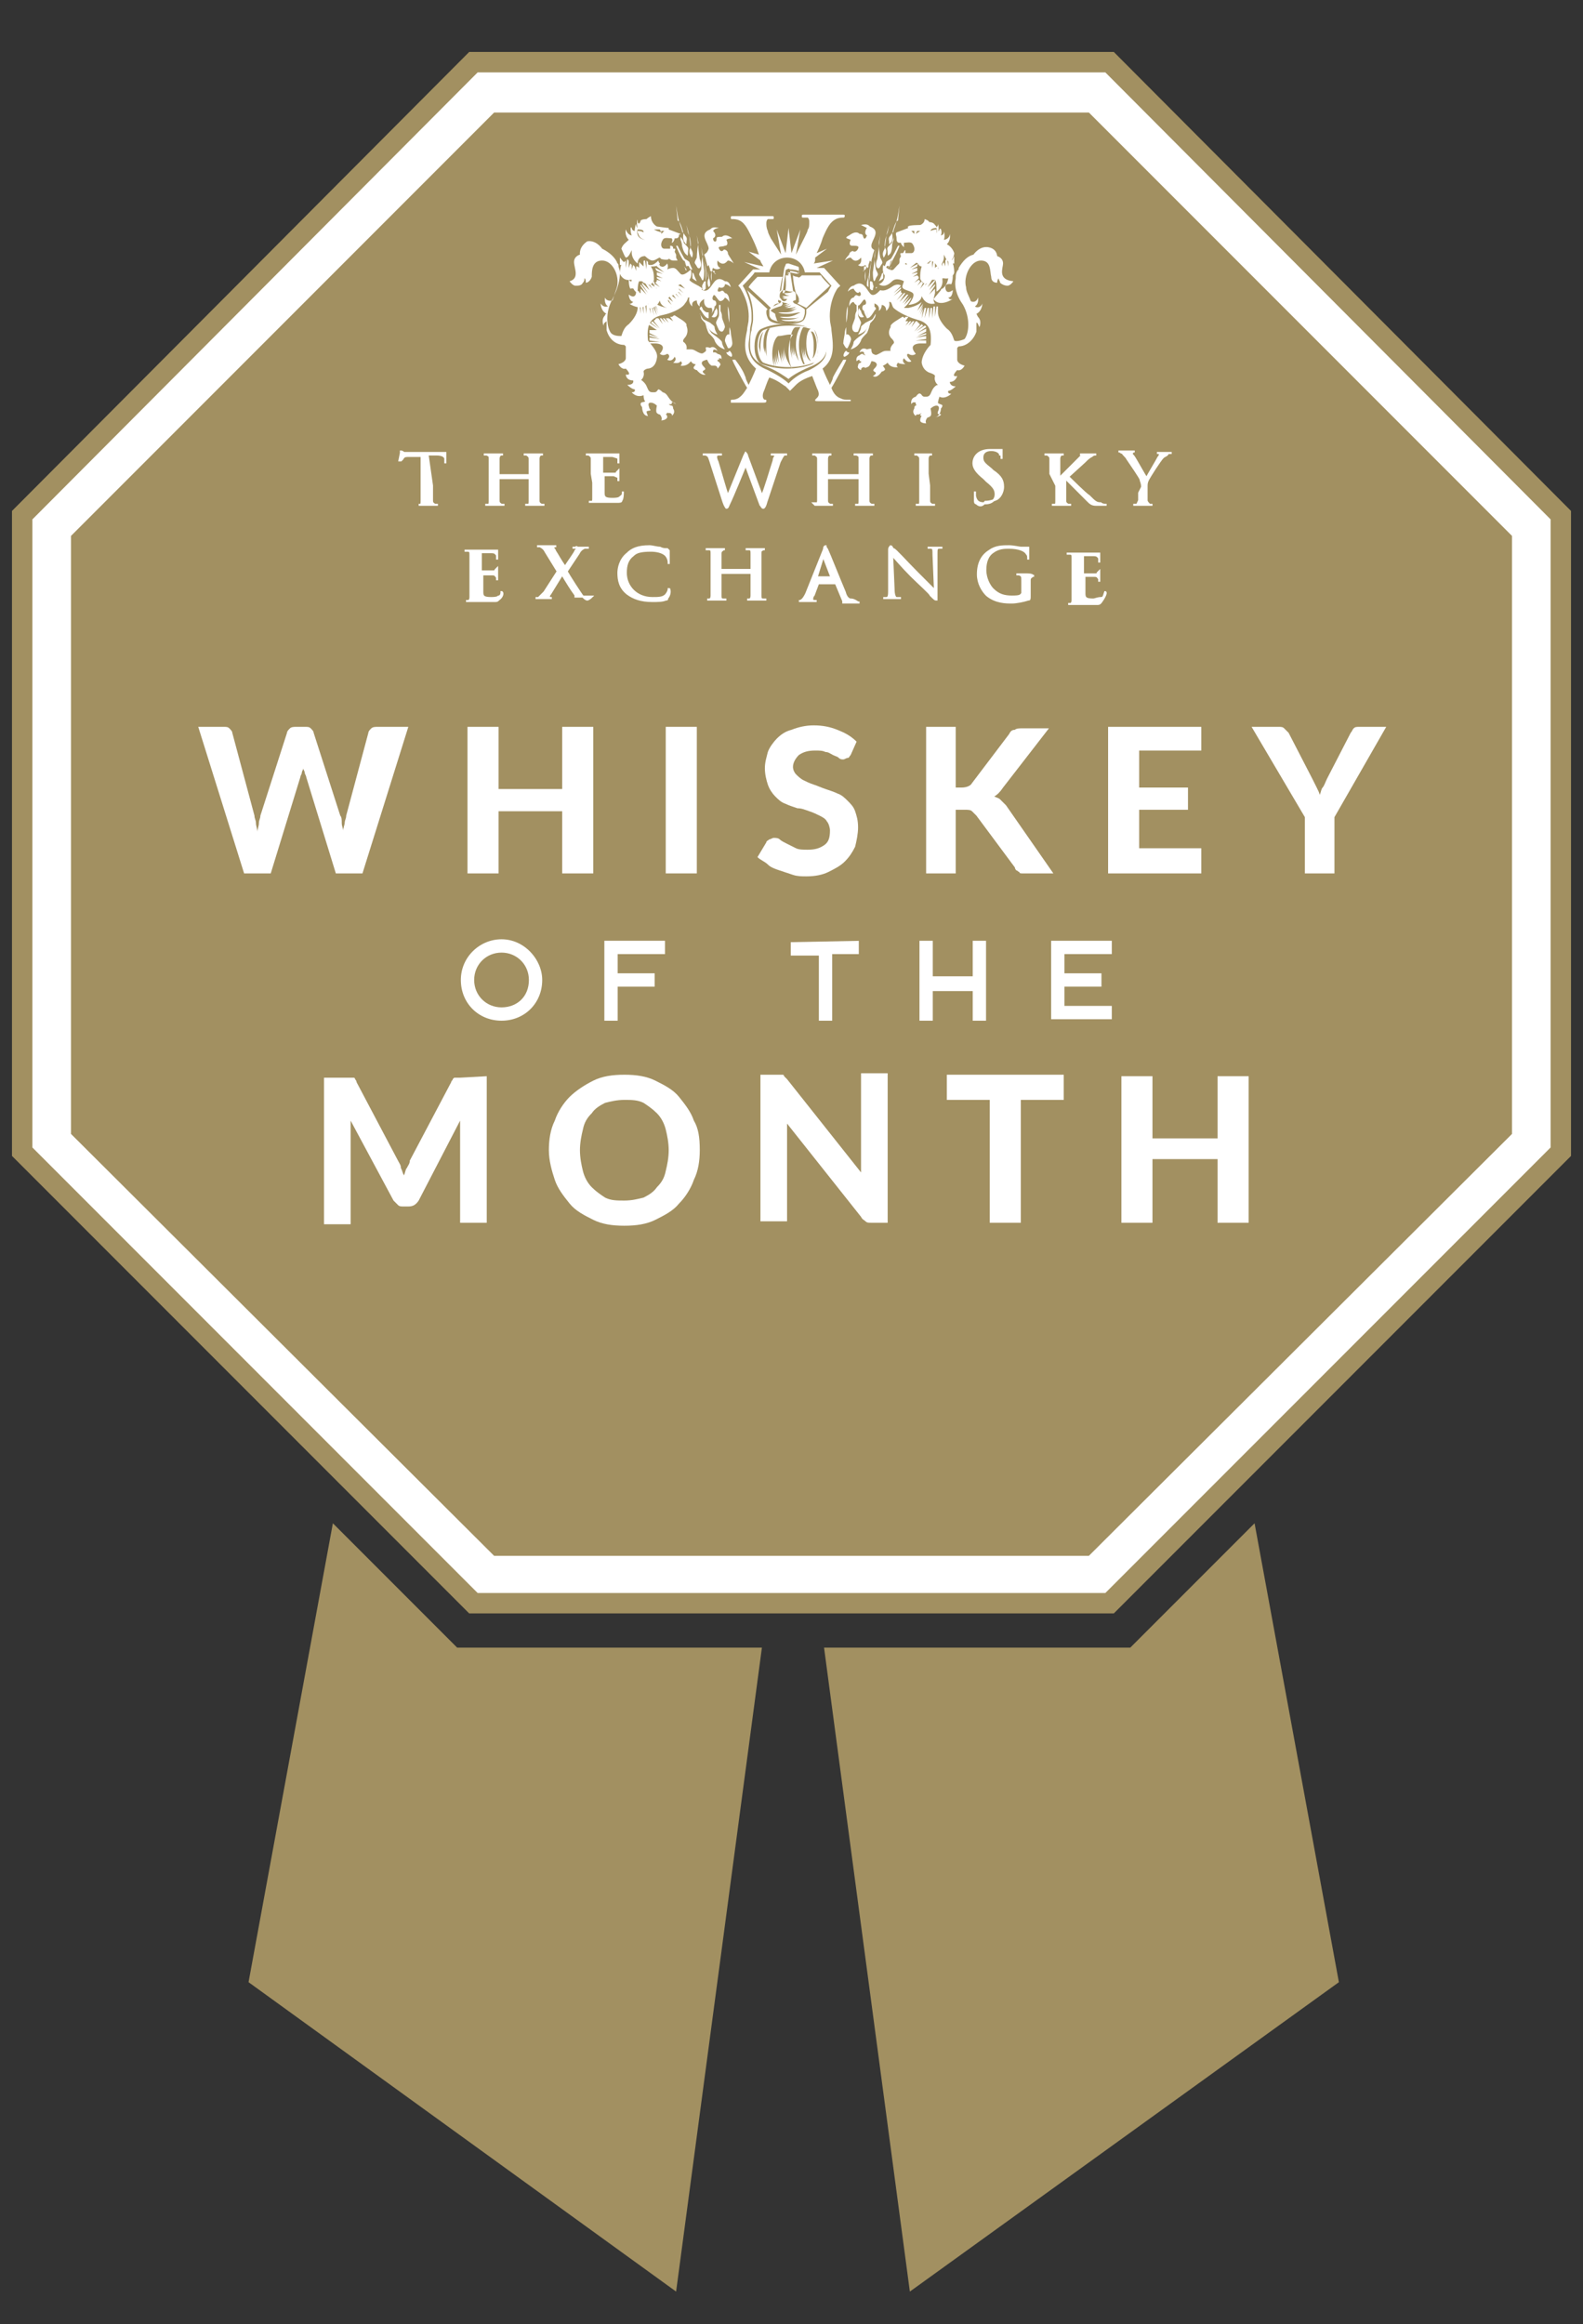 <?xml version="1.0" encoding="utf-8"?>
<!-- Generator: Adobe Illustrator 26.0.3, SVG Export Plug-In . SVG Version: 6.00 Build 0)  -->
<svg version="1.1" id="Layer_1" xmlns="http://www.w3.org/2000/svg" xmlns:xlink="http://www.w3.org/1999/xlink" x="0px" y="0px"
	 viewBox="0 0 107 157" style="enable-background:new 0 0 107 157;" xml:space="preserve">
<rect x="0" y="0" width="107" height="157" fill="#333333" stroke="none"/>
<style type="text/css">
	.st0{fill:#FFFFFF;stroke:#A29061;stroke-width:1.38;stroke-miterlimit:10;}
	.st1{fill:#A29061;}
	.st2{fill:#FFFFFF;stroke:#A29061;stroke-width:0.5;stroke-miterlimit:10;}
	.st3{fill:#FFFFFF;}
	.st4{fill:#FFFFFF;stroke:#FFFFFF;stroke-width:0.138;stroke-miterlimit:10;}
</style>
<g>
	<polygon class="st0" points="75,108.3 32,108.3 1.5,77.8 1.5,34.8 32,4.2 75,4.2 105.5,34.8 105.5,77.8 	"/>
	<polygon class="st1" points="30.9,111.3 22.5,102.9 16.8,133.9 45.7,154.8 51.5,111.3 	"/>
	<polygon class="st1" points="76.4,111.3 84.8,102.9 90.5,133.9 61.5,154.8 55.7,111.3 	"/>
	<polygon class="st1" points="33.4,105.1 4.8,76.6 4.8,36.2 33.4,7.6 73.6,7.6 102.2,36.2 102.2,76.6 73.6,105.1 	"/>
</g>
<g>
	<g>
		<path class="st2" d="M36.9,66.2c0,1.7-1.3,3-3,3s-3-1.3-3-3s1.4-3,3-3C35.6,63.2,36.9,64.7,36.9,66.2z M35.5,66.2
			c0-0.9-0.7-1.6-1.6-1.6c-0.9,0-1.6,0.7-1.6,1.6c0,0.9,0.7,1.6,1.6,1.6S35.5,67.2,35.5,66.2z"/>
		<path class="st2" d="M40.6,63.3h4.6v1.4H42v0.8h2.5v1.4H42v2.3h-1.4C40.6,69.2,40.6,63.3,40.6,63.3z"/>
		<path class="st2" d="M58.3,63.3v1.4h-1.8v4.5h-1.4v-4.4h-1.9v-1.4L58.3,63.3L58.3,63.3z"/>
		<path class="st2" d="M65.5,63.3h1.4v5.9h-1.4v-2h-2.2v2h-1.4v-5.9h1.4v2.4h2.2V63.3z"/>
		<path class="st2" d="M70.8,63.3h4.6v1.4h-3.2v0.8h2.5v1.4h-2.5v0.8h3.2v1.4h-4.6V63.3z"/>
	</g>
</g>
<g>
	<g>
		<path class="st3" d="M57.2,27c-0.1,0-0.2,0-0.4-0.1c-0.3-0.1-0.5-0.4-0.6-0.7c0.2-0.3,1-1.8,1-1.9H57c-0.5,0.8-0.6,1-0.7,1.2
			c0,0.1-0.1,0.3-0.2,0.5c-0.1-0.2-0.3-0.6-0.5-1.1c0.9-0.7,0.7-1.7,0.6-2.6c0-0.2-0.1-0.5-0.1-0.7c-0.1-1.2,0.5-2.2,0.6-2.2
			l0.1-0.1l-0.1-0.1l-1-1.1h-0.5l1.1-0.5L55,17.8c0.1-0.1,0.1-0.2,0.1-0.4l0.8-0.6l-0.7,0.3c0.3-0.6,0.4-1,0.4-1
			c0.3-0.7,0.5-1.1,0.9-1.3c0.2-0.1,0.4-0.1,0.5-0.1s0.1-0.1,0.1-0.1c0-0.1,0-0.1-0.2-0.1h-2.5c-0.2,0-0.2,0-0.2,0.1s0,0.1,0.1,0.1
			s0.2,0,0.3,0c0.1,0.1,0.1,0.2,0.1,0.3c0,0.2,0,0.4-0.1,0.5c0,0.1-0.1,0.3-0.2,0.5l-0.6,1.2l0.3-1.7l-0.6,1.6l-0.2-1.7l-0.2,1.7
			l-0.6-1.6l0.3,1.7l-0.7-1.1c-0.1-0.2-0.2-0.4-0.2-0.5c-0.1-0.2-0.1-0.4-0.1-0.5s0-0.2,0.1-0.3c0.1,0,0.2,0,0.3,0s0.1,0,0.1-0.1
			s0-0.1-0.2-0.1h-2.5c-0.2,0-0.2,0-0.2,0.1s0,0.1,0.1,0.1s0.3,0,0.5,0.1c0.4,0.2,0.6,0.7,0.9,1.3c0,0,0.2,0.4,0.4,1L50.6,17
			l0.8,0.6c0,0.1,0.1,0.2,0.2,0.4l-1.3-0.3l1.1,0.5h-0.5l-1,1.1l0.1,0.1c0,0,0.7,1,0.6,2.2c0,0.2-0.1,0.5-0.1,0.7
			c-0.2,0.9-0.3,1.8,0.6,2.6c-0.2,0.5-0.4,0.9-0.5,1.1c-0.1-0.2-0.2-0.4-0.2-0.5c-0.1-0.2-0.1-0.4-0.7-1.2h-0.2c0,0.1,0.8,1.6,1,1.9
			c-0.2,0.3-0.3,0.5-0.6,0.7C49.7,27,49.6,27,49.5,27c-0.1,0-0.1,0-0.1,0.1c0,0,0,0,0,0.1h2.2c0.1,0,0.2,0,0.2-0.1s0-0.1-0.1-0.1
			s-0.2-0.2-0.1-0.5c0.1-0.2,0.2-0.6,0.4-1c0.6,0.2,0.9,0.5,1.1,0.6l0,0c0.1,0.1,0.2,0.2,0.2,0.2l0,0l0.1,0.1l0.3-0.3l-0.1,0.1l0,0
			c0,0,0.1-0.1,0.2-0.2l0,0c0.2-0.2,0.5-0.4,1.1-0.6c0.2,0.5,0.3,0.8,0.4,1c0.1,0.3,0,0.4-0.1,0.5L55.1,27c0,0.1,0,0.1,0.2,0.1h2.2
			c0,0,0,0,0-0.1C57.3,27,57.3,27,57.2,27z M54.7,25c-0.8,0.3-1.2,0.7-1.4,0.9c-0.2-0.2-0.6-0.5-1.4-0.9c-1-0.4-1.3-1-1.3-1.7
			c0-0.3,0.1-0.7,0.1-1c0-0.2,0.1-0.5,0.1-0.7c0-0.1,0-0.2,0-0.3c0-0.9-0.4-1.7-0.6-2c0.1-0.1,0.8-0.8,0.8-0.9h1
			c0.1-0.6,0.6-1,1.2-1s1.1,0.4,1.2,1h1c0.1,0.1,0.7,0.8,0.8,0.9c-0.2,0.3-0.6,1-0.6,2c0,0.1,0,0.2,0,0.3c0,0.2,0.1,0.5,0.1,0.7
			c0.1,0.3,0.1,0.7,0.1,1C56,24,55.7,24.5,54.7,25z"/>
		<path class="st3" d="M46.6,18.1L46.6,18.1l0.1,0.1h0.1c0,0-0.2-0.4-0.2-0.5c-0.1-0.1-0.3-0.2-0.3-0.2c-0.1-0.1-0.4-0.7-0.5-0.9
			c0,0,0,0-0.1,0c0.1,0.3,0.4,0.9,0.5,1c0.1,0,0.1,0.1,0.2,0.4C46.5,17.9,46.6,18,46.6,18.1z"/>
		<path class="st3" d="M46.4,17.2c0,0,0.1,0.2,0.1-0.1c0-0.3,0.1-0.3-0.1-0.5c-0.2-0.2-0.2-0.2-0.2-0.3c0,0-0.1-0.2-0.2-0.3l0,0v0.1
			c0,0,0,0,0,0.1c0.1,0.2,0.1,0.4,0.1,0.4S46.2,17.1,46.4,17.2z"/>
		<path class="st3" d="M46.3,18.1c0,0,0,0.1,0.1,0.2l0,0C46.4,18.1,46.3,18.1,46.3,18.1C46.3,18,46.2,18,46.3,18.1z"/>
		<path class="st3" d="M46.2,15.8c0,0-0.1,0.4,0.1,0.6c0,0,0.1,0.2,0.1,0c0-0.2,0.1-0.3-0.1-0.5c-0.1-0.2-0.2-0.2-0.2-0.3
			s-0.2-0.5-0.3-1.1s-0.1-0.6-0.1-0.6s0.1,0.9,0.1,1C46,14.9,46.2,15.8,46.2,15.8z"/>
		<path class="st3" d="M46.7,16.6c0,0,0,0.1-0.1,0.3c0,0.2,0,0.2,0.1,0.4c0.1,0.2,0.1,0,0.1,0c0.1-0.2-0.1-0.5-0.1-0.5
			s-0.1-0.7-0.1-0.8c0-0.1-0.2-0.8-0.2-0.8s0,0,0.1,0.5C46.7,16.1,46.7,16.6,46.7,16.6z"/>
		<path class="st3" d="M47.1,19c0,0-0.2-0.4-0.2-0.5c0,0,0,0-0.1-0.1v0.1c0,0.1,0,0.2,0,0.3C46.9,18.9,47.1,19,47.1,19z"/>
		<path class="st3" d="M47.1,17.4c0,0,0,0-0.1,0.2c-0.1,0.2,0,0.2,0.1,0.4c0.1,0.2,0.2,0.1,0.2,0.1c0.2-0.2,0-0.6,0-0.6
			s-0.1-0.7-0.1-0.8s-0.1-0.8-0.1-0.8s0,0,0.1,0.5C47.1,17,47.1,17.4,47.1,17.4z"/>
		<path class="st3" d="M49,23c0,0.1,0.2,0.5,0.2,0.5c0.1,0.1,0.3-0.1,0.3-0.3c0-0.2-0.1-0.6-0.1-0.7c0,0,0-0.2-0.1-0.4
			c0-0.3,0-0.6,0-0.6c0-0.1,0-0.6-0.1-0.8l0,0c0,0.3,0,0.7,0.1,1.1c0,0.4,0,0.7,0,0.8C49.1,22.5,49,22.9,49,23z"/>
		<path class="st3" d="M48.1,19C48.1,19,48.1,19,48.1,19c0-0.4,0-0.6,0-0.7C48.1,18.4,48,18.6,48.1,19z"/>
		<path class="st3" d="M47.9,19.4l0.1-0.1c0-0.1,0-0.1,0-0.2s-0.2-0.8-0.2-0.8s0,0,0.1,0.5C47.8,19,47.8,19.2,47.9,19.4
			C47.8,19.4,47.8,19.4,47.9,19.4z"/>
		<path class="st3" d="M47.6,17.2l0.1,0.3c0,0.1,0.1,0.3,0.1,0.5l0.1-0.1l0.1,0.3v0.1c0,0,0.1,0,0.1,0.1c0-0.1,0-0.1,0.1-0.1h0.1
			v0.1c0,0,0,0,0,0.1c0.1,0,0.1,0,0.1,0c-0.4-0.2-0.2-0.4-0.2-0.4c0.3,0.2,0.5,0,0.5,0c-0.3-0.1-0.2-0.5-0.2-0.5s0.3,0.4,0.6,0.1
			l0.1-0.1c0.2,0,0.4,0.2,0.4,0.2c-0.3-0.5-0.4-0.6-0.4-0.7c0-0.2-0.3-0.3-0.3-0.2c-0.1,0.1-0.2,0.1-0.3-0.1s0.2-0.1,0.4-0.2
			c0.2,0,0.2-0.2,0.1-0.4c0.1-0.1,0.4-0.1,0.4-0.1c-0.4-0.3-0.6-0.2-0.7-0.1c0,0,0,0-0.1,0c-0.4,0-0.2,0.1-0.3,0.3
			c-0.2,0.1-0.2-0.2-0.2-0.2c0.2-0.1,0.2-0.3,0-0.5c0.1-0.2,0.4-0.2,0.4-0.2c-0.4-0.1-0.5,0-0.6,0.1l0,0c-0.8,0.3-0.1,0.9-0.1,1.3
			C47.8,17.1,47.7,17.1,47.6,17.2z"/>
		<path class="st3" d="M47.4,18.2c0,0,0,0-0.1,0.2s0,0.2,0.1,0.4c0.2,0.5,0.2-0.5,0.2-0.5s-0.1-0.7-0.1-0.8s-0.1-0.8-0.1-0.8
			s0,0,0.1,0.5C47.4,17.8,47.4,18.1,47.4,18.2z"/>
		<path class="st3" d="M47.3,19.5v-0.1h-0.1C47.2,19.5,47.3,19.5,47.3,19.5z"/>
		<path class="st3" d="M47.5,19.2c-0.1,0.2,0,0.2,0,0.4h0.1l0.1-0.1c0-0.1,0-0.3,0-0.3c0-0.7,0-0.7,0-0.8c0-0.1-0.1-0.8-0.1-0.8
			s0,0,0.1,0.5s0,0.9,0,0.9C47.6,19,47.6,19,47.5,19.2z"/>
		<path class="st3" d="M46.5,18.1c-0.2-0.2-0.4-0.8-0.5-0.9c0-0.1-0.1-0.2,0,0C46.1,17.4,46.4,18,46.5,18.1L46.5,18.1z"/>
		<path class="st3" d="M48.1,22.5c-0.1-0.1-0.4-0.7-0.4-0.7c0,0.2,0.1,0.5,0.2,0.7l0.1,0.1c0.1,0.1,0.3,0.3,0.3,0.4
			c0.2,0.5,0.7,0.6,0.7,0.6s-0.2-0.3-0.2-0.5C48.7,22.9,48.2,22.6,48.1,22.5z"/>
		<path class="st3" d="M44.8,26.5c0,0-0.2-0.2-0.3-0.2c-0.1,0.1-0.1,0.2-0.3,0.2s-0.3,0-0.4-0.2c-0.1-0.2-0.1-0.3-0.3-0.5
			s-0.2-0.1-0.2-0.1s0.3-0.2,0.2-0.6c0-0.1,0.2-0.2,0.3-0.2l0,0c0,0,0.5,0,0.6-0.7c0.1-0.4-0.3-0.8-0.6-1.2c-0.1-1,0.1-1.5,0.9-1.7
			c1-0.2,1.5-0.6,1.6-0.8c0.1-0.1,0.2-0.3,0.2-0.4c0.1,0,0.1,0,0.1,0c-0.1,0.4,0.2,0.6,0.2,0.6c-0.1-0.4,0.3-0.4,0.3-0.4
			c0,0.3,0.2,0.4,0.2,0.4c-0.1-0.3,0.3-0.5,0.3-0.5s-0.1,0.5,0.3,0.6c0.1,0,0.1,0,0.2,0c0.1,0.2,0,0.4,0,0.4
			c0.1-0.2,0.2-0.3,0.2-0.5c0.2-0.1,0.1-0.4,0-0.4s-0.2-0.1-0.1-0.3s0.2,0.1,0.4,0.3c0.1,0.1,0.3,0,0.4-0.2c0.2,0.1,0.3,0.3,0.3,0.3
			c0-0.5-0.2-0.6-0.3-0.6l0,0c-0.2-0.3-0.2-0.1-0.4-0.1s0-0.3,0-0.3c0.2,0.1,0.4,0,0.4-0.2c0.2,0,0.4,0.2,0.4,0.2
			C49.3,19,49.1,19,49,19l0,0c-0.7-0.5-0.8,0.4-1.2,0.6c-0.2,0.1-0.4,0-0.6-0.3c-0.3,0.1-0.6,0-0.9-0.3c-0.2-0.1-0.4-0.1-0.5,0
			l0.5,0.5l-0.6-0.3v0.1l0.5,0.5l-0.5-0.4l0,0l0.4,0.5l-0.4-0.5c0,0,0,0,0,0.1l0.4,0.5l-0.5-0.5c0,0-0.1,0-0.1,0.1l0.4,0.5l-0.5-0.5
			c0,0,0,0-0.1,0l0,0l0.4,0.6l-0.5-0.4h-0.1l0.4,0.6L45,20l0,0l0.4,0.6l-0.5-0.5c0,0.1,0.2,0.4,0.3,0.5l0.2,0.2h-0.3
			c-0.5-0.1-0.7-0.2-0.9-0.4l0.3,0.6l-0.3-0.5l0,0l0.3,0.7l-0.3-0.6l0,0l0.2,0.7l-0.3-0.7l0,0l0.1,0.7L44,20.5c0,0,0,0-0.1,0
			l0.1,0.7l-0.2-0.7h-0.1v0.7l-0.1-0.7c0,0,0,0-0.1,0v0.7l-0.1-0.7h-0.1v0.7l-0.1-0.8c0,0,0,0-0.1,0v0.1c0,0.2,0,0.3,0,0.3
			c0,0.3-0.2,0.7-0.6,1.1c-0.3,0.2-0.4,0.5-0.5,0.8l0,0c-0.2,0-0.5,0-0.7-0.2c-0.3-0.4-0.4-1.4,0.1-2.3c0.4-0.8,0.5-1.3,0.5-1.8
			c0-0.2-0.1-0.3-0.1-0.5c0-0.1-0.1-0.1-0.1-0.2c-0.2-0.4-0.6-0.7-1-0.9c0,0-0.4-0.6-1-0.5c-0.6,0.4-0.5,0.9-0.5,0.9
			s-0.4,0.1-0.4,0.5s0.4,1.1-0.3,1.3c0,0,0.2,0.3,0.4,0.3s0.4,0,0.5-0.2c0.1-0.1,0.1-0.2,0.1-0.3c0,0,0.1,0,0.1,0.3
			c0.1,0,0.3-0.1,0.4-0.4c0-0.4,0-1.1,0.7-1.1s1.2,1,1,1.8c-0.1,0.3-0.2,0.6-0.3,0.9c0,0-0.4,0.1-0.5-0.2c0,0-0.1,0.4,0.2,0.6
			c-0.1,0-0.3,0.1-0.5-0.2c0,0,0,0.5,0.4,0.7c0,0-0.1,0-0.1,0.1c-0.3,0.3-0.1,0.7-0.1,0.7c0-0.2,0.1-0.2,0.2-0.3c0,0.2,0,0.4,0,0.6
			c0.2,0.7,0.7,1,1.2,1l0.1,0.1v-0.1l0,0l0,0l0,0c0,0.1,0,0.1,0,0.2s0,0.1,0,0.2v0.5c0,0.1-0.1,0.3-0.5,0.4c0,0,0.2,0.4,0.5,0.3
			c0,0,0.5,0.5,0,0.4c0,0,0,0.4,0.5,0.4c0,0,0.1,0.3-0.4,0.3c0,0,0.3,0.3,0.5,0.3c0,0,0.1,0.2-0.2,0.2c0,0,0.3,0.4,0.8,0.2
			c0,0,0,0.3,0.1,0.4c0,0.1-0.3,0-0.3,0.2c0,0.1,0.1,0.2,0.1,0.2s0,0.6,0.4,0.6c0,0-0.1-0.2-0.1-0.3c0.1-0.1,0.4,0,0.2-0.2
			c-0.1-0.3-0.1-0.4,0.1-0.4c0.2,0,0.4,0.2,0.4,0.2s-0.1,0.4,0,0.5s0.2,0.1,0.2,0.1s0.2,0.2,0.1,0.4c0,0,0.3,0,0.4-0.2
			C45.1,28,45,28,45,28l0.1-0.1c0-0.1-0.1-0.1-0.1-0.1s0.1,0.1,0.2,0.1h0.1c0,0,0.2,0.1,0.1,0.2c0,0,0.3-0.2,0.1-0.5
			c0,0,0-0.2-0.1-0.2s-0.2-0.1-0.2-0.1h0.2v-0.1c0,0,0.1-0.1,0.3,0.1C45.1,27,45.2,26.6,44.8,26.5z"/>
		<path class="st3" d="M48.5,23.9c0,0-0.1-0.1-0.2-0.1c-0.1,0-0.2,0.1-0.2,0.1s0.2-0.1,0.1-0.1v-0.1c0,0,0-0.2,0.3,0
			c0,0-0.2-0.4-0.5-0.2c0,0-0.3-0.1-0.3,0s0.1,0.2-0.1,0.3c-0.1,0.1-0.2,0.1-0.4,0s-0.3-0.2-0.5-0.2s-0.3,0-0.3,0s0.1-0.3-0.2-0.5
			c-0.1-0.1,0.1-0.3,0.1-0.3s0.3-0.3,0.1-0.8v-0.1c-0.1-0.2-0.5-0.4-0.8-0.6c-0.1,0-0.1,0.1-0.2,0.1l0.2,0.3l-0.2-0.3c0,0,0,0-0.1,0
			l0.2,0.3l-0.3-0.2h-0.1l0.2,0.3l-0.2-0.3H45l0.2,0.3l-0.3-0.3h-0.1l0.2,0.3l-0.3-0.3c0,0,0,0-0.1,0l0,0l0.2,0.4l-0.3-0.4h-0.1
			l0.3,0.4l-0.3-0.4c0,0-0.1,0-0.1,0.1l0.4,0.5l-0.4-0.5c0,0-0.1,0-0.1,0.1l0.4,0.5l-0.5-0.5L44,21.8l0.5,0.4l-0.6-0.4
			c0,0,0,0.1-0.1,0.1l0.6,0.4h-0.5c0,0,0,0.1,0,0.2l0.6,0.3l-0.6-0.2v0.1l0.7,0.2l-0.7-0.1c0,0.1,0,0.1,0,0.2l0.7,0.1h-0.7v0.1l0,0
			c0.2,0,0.4,0,0.4,0s0.9,0,0.3,0.7c0,0,0.2,0.2,0.5,0c0,0,0.3,0.1,0,0.4c0,0,0.3,0.2,0.5-0.2c0,0,0.2,0.2-0.1,0.4
			c0,0,0.4,0.1,0.5-0.1c0,0,0.2,0.1,0,0.3c0,0,0.4,0.1,0.7-0.3c0,0,0.1,0.2,0.3,0.2c0.1,0-0.2,0.2-0.1,0.3C47,25,47.1,25,47.1,25
			s0.3,0.4,0.6,0.3c0,0-0.2-0.1-0.2-0.2s0.3-0.1,0.1-0.3c-0.2-0.2-0.2-0.3-0.1-0.4c0.2-0.1,0.3-0.1,0.3-0.1s0.1,0.3,0.3,0.4
			c0.2,0,0.2,0,0.2,0s0.2,0,0.2,0.2c0,0,0.2-0.2,0.2-0.3c-0.1-0.2-0.2-0.2-0.2-0.2v-0.1h-0.1c0,0,0.1,0,0.2,0v-0.1
			c0,0,0.2,0,0.2,0.1C48.7,24.2,48.9,24,48.5,23.9z"/>
		<path class="st3" d="M49.4,24.1c0.2,0,0-0.4-0.1-0.4l-0.1,0.1h-0.1C49.1,23.9,49.2,24,49.4,24.1z"/>
		<path class="st3" d="M47.9,21.5v-0.1v-0.1c0,0,0-0.1,0-0.2l0,0h-0.1c-0.1,0-0.2-0.1-0.3-0.2c0-0.1-0.1-0.2-0.1-0.2l0,0l-0.1,0.1
			c0,0,0,0,0,0.1C47.4,20.9,47.6,21.5,47.9,21.5z"/>
		<path class="st3" d="M47.4,21.5C47.5,21.5,47.5,21.5,47.4,21.5c0.1,0.2,0.3,0.3,0.3,0.4c0,0,0,0.1,0.1,0.1
			c0.2,0.5,0.7,0.6,0.7,0.6s-0.2-0.3-0.2-0.5c0-0.1-0.2-0.2-0.3-0.3l-0.4-0.2c-0.1,0-0.2-0.3-0.3-0.4l0,0l0,0
			C47.3,21.1,47.4,21.4,47.4,21.5L47.4,21.5L47.4,21.5z"/>
		<path class="st3" d="M49,22.1c0-0.2-0.2-0.5-0.2-0.7c0-0.1,0-0.2-0.1-0.4c0-0.1,0-0.2,0-0.4c0,0,0,0-0.1,0c0,0.4,0,0.7,0,0.7
			c0,0.1-0.2,0.4-0.2,0.5s0.2,0.5,0.2,0.5C48.8,22.5,48.9,22.4,49,22.1z"/>
		<path class="st3" d="M48.5,21.1c0-0.1,0-0.2-0.1-0.3c0,0.1,0,0.1-0.1,0.2c0,0.1-0.1,0.3-0.2,0.4l0,0
			C48.3,21.5,48.5,21.4,48.5,21.1z"/>
		<path class="st3" d="M59.9,18.1L59.9,18.1l-0.1,0.1h-0.1c0,0,0.2-0.4,0.2-0.5c0.1-0.1,0.3-0.2,0.3-0.2c0.1-0.1,0.4-0.7,0.5-0.9
			c0,0,0,0,0.1,0c-0.1,0.3-0.4,0.9-0.5,1c-0.1,0-0.1,0.1-0.2,0.4C60,17.9,59.9,18,59.9,18.1z"/>
		<path class="st3" d="M60.1,17.2c0,0-0.1,0.2-0.1-0.1c0-0.3-0.1-0.3,0.1-0.5c0.2-0.2,0.2-0.2,0.2-0.3c0,0,0.1-0.2,0.1-0.3l0,0v0.1
			c0,0,0,0,0,0.1c-0.1,0.2-0.1,0.4-0.1,0.4S60.3,17.1,60.1,17.2z"/>
		<path class="st3" d="M60.2,18.1c0,0,0,0.1-0.1,0.2l0,0C60.2,18.1,60.2,18.1,60.2,18.1C60.2,18,60.3,18,60.2,18.1z"/>
		<path class="st3" d="M60.3,15.8c0,0,0.1,0.4-0.1,0.6c0,0-0.1,0.2-0.1,0c0-0.2-0.1-0.3,0.1-0.5c0.1-0.2,0.2-0.2,0.2-0.3
			s0.2-0.5,0.3-1.1s0.1-0.6,0.1-0.6s-0.1,0.9-0.1,1C60.5,14.9,60.3,15.8,60.3,15.8z"/>
		<path class="st3" d="M59.8,16.6c0,0,0,0.1,0.1,0.3c0,0.2,0,0.2-0.1,0.4c-0.1,0.2-0.1,0-0.1,0c-0.1-0.2,0.1-0.5,0.1-0.5
			s0.1-0.7,0.1-0.8c0-0.1,0.2-0.8,0.2-0.8s0,0-0.1,0.5C59.8,16.1,59.8,16.6,59.8,16.6z"/>
		<path class="st3" d="M59.4,19c0,0,0.2-0.4,0.2-0.5c0,0,0,0,0.1-0.1v0.1c0,0.1,0,0.2,0,0.3C59.6,18.9,59.4,19,59.4,19z"/>
		<path class="st3" d="M59.5,17.4c0,0,0,0,0.1,0.2c0.1,0.2,0,0.2-0.1,0.4c-0.1,0.2-0.2,0.1-0.2,0.1c-0.2-0.2,0-0.6,0-0.6
			s0.1-0.7,0.1-0.8s0.1-0.8,0.1-0.8s0,0-0.1,0.5C59.4,17,59.5,17.4,59.5,17.4z"/>
		<path class="st3" d="M57.5,23c0,0.1-0.2,0.5-0.2,0.5c-0.1,0.1-0.2-0.1-0.3-0.3c0-0.2,0.1-0.6,0.1-0.7c0,0,0-0.2,0.1-0.4
			c0-0.3,0-0.6,0-0.6c0-0.1,0-0.6,0.1-0.8l0,0c0,0.3,0,0.7-0.1,1.1c0,0.4,0,0.7,0,0.8C57.4,22.5,57.6,22.9,57.5,23z"/>
		<path class="st3" d="M58.5,19C58.4,19,58.4,19,58.5,19c-0.1-0.4,0-0.6,0-0.7C58.5,18.4,58.5,18.6,58.5,19z"/>
		<path class="st3" d="M58.7,19.4l-0.1-0.1c0-0.1,0-0.1,0-0.2s0.2-0.8,0.2-0.8s0,0-0.1,0.5C58.7,19,58.7,19.2,58.7,19.4L58.7,19.4z"
			/>
		<path class="st3" d="M59.2,18.2c0,0,0,0,0.1,0.2s0,0.2-0.1,0.4C59,19.4,59,18.4,59,18.4s0.1-0.7,0.1-0.8s0.1-0.8,0.1-0.8
			s0,0-0.1,0.5C59.1,17.8,59.2,18.1,59.2,18.2z"/>
		<path class="st3" d="M59,19.2c0.1,0.2,0,0.2,0,0.4h-0.1l-0.1-0.1c0-0.1,0-0.3,0-0.3c0-0.7,0-0.7,0-0.8c0-0.1,0.1-0.8,0.1-0.8
			s0,0-0.1,0.5s0,0.9,0,0.9C58.9,19,59,19,59,19.2z"/>
		<path class="st3" d="M60,18.1c0.2-0.2,0.4-0.8,0.5-0.9c0-0.1,0.1-0.2,0,0C60.4,17.4,60.2,18,60,18.1L60,18.1z"/>
		<path class="st3" d="M58.4,22.5c0.1-0.1,0.4-0.7,0.4-0.7c0,0.2-0.1,0.5-0.2,0.7l-0.1,0.1c-0.1,0.1-0.3,0.3-0.3,0.4
			c-0.2,0.5-0.7,0.6-0.7,0.6s0.2-0.3,0.2-0.5C57.8,22.9,58.3,22.6,58.4,22.5z"/>
		<path class="st3" d="M57.1,24.1c-0.2,0,0-0.4,0.1-0.4l0.1,0.1h0.1C57.4,23.9,57.3,24,57.1,24.1z"/>
		<path class="st3" d="M58.6,21.5v-0.1v-0.1c0,0,0-0.1,0-0.2l0,0h0.1c0.1,0,0.2-0.1,0.3-0.2c0-0.1,0.1-0.2,0.1-0.2l0,0l0.1,0.1
			c0,0,0,0,0,0.1C59.1,20.9,58.9,21.5,58.6,21.5z"/>
		<path class="st3" d="M59.1,21.5C59.1,21.5,59,21.5,59.1,21.5c-0.1,0.2-0.3,0.3-0.3,0.4c0,0,0,0.1-0.1,0.1
			c-0.2,0.5-0.7,0.6-0.7,0.6s0.2-0.3,0.2-0.5c0-0.1,0.2-0.2,0.3-0.3l0.4-0.2c0.1,0,0.2-0.3,0.3-0.4l0,0l0,0
			C59.2,21.1,59.2,21.4,59.1,21.5L59.1,21.5L59.1,21.5z"/>
		<path class="st3" d="M57.6,22.1c0-0.2,0.2-0.5,0.2-0.7c0-0.1,0-0.2,0.1-0.4c0-0.1,0-0.2,0-0.4c0,0,0,0,0.1,0c0,0.4,0,0.7,0,0.7
			c0,0.1,0.2,0.4,0.2,0.5S58,22.4,58,22.4C57.8,22.5,57.6,22.4,57.6,22.1z"/>
		<path class="st3" d="M58,21.1c0-0.1,0-0.2,0.1-0.3c0,0.1,0,0.1,0.1,0.2c0,0.1,0.1,0.3,0.2,0.4l0,0C58.2,21.5,58,21.4,58,21.1z"/>
		<path class="st3" d="M67.8,17.8c0-0.4-0.4-0.5-0.4-0.5s0-0.5-0.6-0.6s-1,0.5-1,0.5c-0.4,0.1-0.7,0.4-1,0.9c0,0.1,0,0.1-0.1,0.2
			c-0.1,0.2-0.1,0.3-0.1,0.5c-0.1,0.5,0,1.1,0.5,1.8c0.5,0.9,0.4,1.9,0.1,2.3C65,23,64.6,23.1,64.5,23l0,0c-0.1-0.3-0.2-0.6-0.5-0.8
			c-0.4-0.4-0.6-0.8-0.6-1.1c0,0,0-0.2,0-0.3v-0.1c0,0,0,0-0.1,0l-0.1,0.7v-0.7h-0.1L63,21.5v-0.7c0,0,0,0-0.1,0l-0.1,0.7v-0.7h-0.1
			l-0.2,0.7l0.1-0.7c0,0,0,0-0.1,0l-0.2,0.7l0.1-0.7l0,0l-0.2,0.5l0.2-0.7l0,0l-0.3,0.6l0.3-0.7l0,0L62,21l0.3-0.6
			c-0.1,0.1-0.4,0.3-0.9,0.4h-0.3l0.2-0.2c0.1-0.1,0.3-0.4,0.3-0.5l-0.5,0.5l0.4-0.6l0,0L61,20.5l0.4-0.6h-0.1l-0.5,0.5l0.4-0.6l0,0
			c0,0,0,0-0.1,0l-0.5,0.5l0.4-0.5c0,0-0.1,0-0.1-0.1l-0.4,0.5l0.4-0.5c0,0,0,0,0-0.1l-0.4,0.5l0.4-0.5l0,0L60.4,20l0.5-0.5v-0.1
			l-0.5,0.4l0.5-0.5c-0.1-0.1-0.3-0.1-0.5,0c-0.3,0.2-0.6,0.4-0.9,0.3c-0.2,0.2-0.4,0.4-0.6,0.3c-0.3-0.2-0.5-1.1-1.2-0.6l0,0
			c-0.1,0-0.3,0.1-0.4,0.4c0,0,0.2-0.2,0.4-0.2c0.1,0.2,0.3,0.4,0.4,0.2c0,0,0.2,0.2,0,0.3c-0.2,0-0.2-0.2-0.4,0.1l0,0
			c-0.1,0-0.3,0.1-0.3,0.6c0,0,0.1-0.3,0.3-0.3c0.1,0.2,0.3,0.3,0.4,0.2c0.2-0.2,0.3-0.5,0.4-0.3c0.1,0.2,0,0.3-0.1,0.3
			s-0.2,0.3,0,0.4c0,0.1,0.1,0.3,0.2,0.5c0,0,0-0.2,0-0.4c0,0,0.1,0,0.2,0c0.4-0.1,0.3-0.6,0.3-0.6s0.4,0.1,0.3,0.5
			c0,0,0.2-0.1,0.2-0.4c0,0,0.3,0,0.3,0.4c0,0,0.3-0.2,0.2-0.6c0,0,0,0,0.1,0c0.1,0.1,0.1,0.3,0.2,0.4c0.1,0.1,0.6,0.5,1.6,0.8
			c0.8,0.2,1,0.7,0.9,1.7c-0.3,0.3-0.6,0.8-0.6,1.2c0.1,0.6,0.6,0.7,0.6,0.7l0,0c0,0,0.3,0.1,0.3,0.2c-0.1,0.4,0.2,0.6,0.2,0.6
			s-0.1,0-0.2,0.1c-0.2,0.2-0.2,0.3-0.3,0.5s-0.2,0.2-0.4,0.2s-0.2-0.2-0.3-0.2c-0.1-0.1-0.3,0.2-0.3,0.2c-0.4,0.1-0.3,0.5-0.3,0.5
			c0.1-0.2,0.3-0.1,0.3-0.1v0.1c0,0.1,0.2,0,0.2,0s-0.1,0-0.2,0.1c-0.1,0-0.1,0.2-0.1,0.2c-0.2,0.3,0.1,0.5,0.1,0.5
			C61.9,28,62,28,62,28s0,0,0.1,0l0.2-0.1L62.2,28c0,0.1,0.1,0.1,0.1,0.1s-0.1,0.1-0.1,0.3s0.4,0.2,0.4,0.2
			c-0.1-0.2,0.1-0.4,0.1-0.4s0.1,0,0.2-0.1c0.1-0.1,0-0.5,0-0.5s0.2-0.2,0.4-0.2s0.2,0.2,0.1,0.4c-0.1,0.3,0.2,0.1,0.2,0.2
			s-0.4,0.2-0.4,0.2c0.4-0.1,0.4-0.6,0.4-0.6s0.1-0.1,0.1-0.2s-0.3-0.1-0.3-0.2s0.1-0.4,0.1-0.4c0.4,0.2,0.8-0.2,0.8-0.2
			c-0.3,0-0.2-0.2-0.2-0.2c0.2,0,0.5-0.3,0.5-0.3c-0.4,0-0.4-0.3-0.4-0.3c0.4,0,0.5-0.4,0.5-0.4c-0.5,0.1,0-0.4,0-0.4
			c0.3,0.1,0.5-0.3,0.5-0.3c-0.4-0.1-0.5-0.3-0.5-0.4v-0.5c0-0.1,0-0.1,0-0.2s0-0.1,0-0.2l0,0l0,0l0,0v0.1l0.1-0.1
			c0.5,0,1-0.4,1.2-1c0-0.2,0-0.4,0-0.6c0.1,0,0.1,0.1,0.2,0.3c0,0,0.2-0.4-0.1-0.7L66,21.2c0.4-0.2,0.4-0.7,0.4-0.7
			c-0.1,0.3-0.4,0.3-0.5,0.2c0.3-0.2,0.2-0.6,0.2-0.6c-0.1,0.4-0.5,0.3-0.5,0.2c-0.1-0.3-0.3-0.6-0.3-0.9c-0.2-0.7,0.3-1.8,1-1.8
			s0.6,0.7,0.7,1.1c0,0.3,0.2,0.4,0.4,0.4c0-0.2,0.1-0.3,0.1-0.3c0,0.1,0.1,0.2,0.1,0.3c0.1,0.1,0.3,0.2,0.5,0.2s0.4-0.3,0.4-0.3
			C67.4,18.9,67.8,18.1,67.8,17.8z"/>
		<path class="st3" d="M61.4,23.9c0.3,0.2,0.5,0,0.5,0c-0.6-0.7,0.3-0.7,0.3-0.7s0.2,0,0.4,0l0,0V23h-0.7l0.7-0.1c0-0.1,0-0.1,0-0.2
			l-0.7,0.1l0.7-0.2v-0.1L62,22.7l0.6-0.3c0-0.1,0-0.1,0-0.2L62,22.5l0.6-0.4c0,0,0-0.1-0.1-0.1l-0.6,0.4l0.5-0.4l-0.1-0.1l-0.5,0.5
			l0.4-0.5c0,0-0.1,0-0.1-0.1l-0.4,0.5l0.4-0.5c0,0-0.1,0-0.1-0.1l-0.3,0.4l0.3-0.4h-0.1l-0.3,0.4l0.2-0.4l0,0c0,0,0,0-0.1,0
			L61.4,22l0.2-0.3h-0.1L61.2,22l0.2-0.3h-0.1h-0.1l0.2-0.3h-0.1l-0.2,0.3l0.2-0.3c0,0,0,0-0.1,0L61,21.8l0.2-0.3
			c-0.1,0-0.1-0.1-0.2-0.1c-0.3,0.2-0.7,0.4-0.8,0.6c0,0,0,0,0,0.1c-0.3,0.5,0.1,0.8,0.1,0.8s0.2,0.2,0.1,0.3
			c-0.3,0.3-0.2,0.5-0.2,0.5s0,0-0.3,0c-0.2,0-0.3,0.1-0.5,0.2s-0.2,0.1-0.4,0c-0.1-0.1-0.1-0.2-0.1-0.3c0-0.1-0.3,0-0.3,0
			c-0.4-0.2-0.5,0.2-0.5,0.2c0.2-0.1,0.3,0,0.3,0v0.1l0.1,0.1c0,0-0.1,0-0.2-0.1c-0.1,0-0.2,0.1-0.2,0.1c-0.3,0.1-0.2,0.4-0.2,0.4
			c0.1-0.1,0.2-0.1,0.2-0.1s0,0,0,0.1h0.2h-0.1v0.1c0,0-0.2,0-0.2,0.2c-0.1,0.2,0.2,0.3,0.2,0.3c0-0.2,0.2-0.2,0.2-0.2
			s0.1,0.1,0.2,0c0.2,0,0.3-0.4,0.3-0.4s0.2,0,0.3,0.1s0.1,0.2-0.1,0.4c-0.2,0.2,0.1,0.2,0.1,0.3c0,0.1-0.2,0.2-0.2,0.2
			c0.3,0.2,0.6-0.3,0.6-0.3s0.1,0,0.2-0.1c0.1-0.1-0.2-0.3-0.1-0.3c0.2-0.1,0.3-0.2,0.3-0.2c0.2,0.4,0.7,0.3,0.7,0.3
			c-0.2-0.1,0-0.3,0-0.3c0.1,0.1,0.5,0.1,0.5,0.1c-0.3-0.2-0.1-0.4-0.1-0.4c0.3,0.4,0.5,0.2,0.5,0.2C61.1,23.9,61.4,23.9,61.4,23.9z
			"/>
		<path class="st3" d="M59.2,19.5l0.1-0.1h-0.1V19.5z"/>
		<path class="st3" d="M57.5,16.2c-0.1,0.2-0.1,0.4,0.1,0.4c0.3,0,0.5,0,0.4,0.2C57.9,17,57.8,17,57.7,17c0-0.1-0.3,0-0.3,0.2
			c-0.1,0.1-0.2,0.2-0.3,0.4c0,0,0.2-0.2,0.4-0.2l0.1,0.1c0.3,0.3,0.6-0.1,0.6-0.1s0.1,0.4-0.2,0.5c0,0,0.2,0.2,0.5,0
			c0,0,0.2,0.3-0.2,0.4h0.1c0,0,0,0,0-0.1V18h0.1c0,0,0.1,0,0.1,0.1c0,0,0.1,0,0.1-0.1v-0.1l0.1-0.3l0.1,0.1c0-0.2,0.1-0.4,0.1-0.5
			l0.1-0.3c-0.1-0.1-0.2-0.1-0.2-0.3c0-0.4,0.7-1-0.1-1.3l0,0c-0.1-0.1-0.2-0.2-0.6-0.1c0,0,0.2,0.1,0.4,0.2c-0.1,0.1-0.2,0.4,0,0.5
			c0,0-0.1,0.3-0.2,0.2c-0.1-0.1,0-0.3-0.3-0.3l0,0c-0.1-0.1-0.3-0.2-0.7,0.1C57,16.1,57.3,16.1,57.5,16.2z"/>
		<path class="st3" d="M55,22.2L55,22.2C54.5,22,53.9,22,53.3,22c-0.6,0-1.2,0.1-1.7,0.3c-0.2,0.1-0.4,0.5-0.4,1.1
			c0,0.5,0.2,1,0.4,1.1c0.5,0.2,1.1,0.3,1.7,0.3c0.6,0,1.2-0.1,1.7-0.3l0,0l0,0c0.2-0.1,0.3-0.5,0.3-1.1
			C55.3,22.9,55.1,22.4,55,22.2z M51.6,24.2c-0.1-0.2-0.2-0.5-0.2-0.9v-0.1c0,0.1,0,0.2,0,0.3c0,0.1,0,0.3,0,0.4
			c0-0.2-0.1-0.4-0.1-0.5c0-0.4,0.1-0.8,0.3-1c-0.1,0.2-0.2,0.6-0.2,1S51.4,24,51.6,24.2L51.6,24.2z M51.9,24.2
			c-0.1-0.2-0.2-0.5-0.2-0.9v-0.1c0,0.1,0,0.2,0,0.3c0,0.1,0,0.3,0,0.4c0-0.2-0.1-0.3-0.1-0.6c0-0.5,0.1-0.9,0.3-1.1
			c0.1,0,0.1,0,0.2-0.1c-0.2,0.2-0.3,0.7-0.3,1.1s0.1,0.7,0.2,0.9c-0.1-0.2-0.2-0.5-0.2-0.9v-0.1c0,0.1,0,0.2,0,0.3
			C51.8,23.9,51.8,24,51.9,24.2z M53,23.4v-0.1c0,0.1,0,0.2,0,0.3c0,0.3,0,0.6,0.1,0.8c-0.1-0.2-0.2-0.5-0.2-0.9v-0.1
			c0,0.1,0,0.2,0,0.3c0,0.3,0,0.6,0.1,0.8c-0.1-0.2-0.2-0.5-0.2-0.9v-0.1c0,0.1,0,0.2,0,0.3c0,0.3,0,0.6,0.1,0.8
			c-0.1-0.2-0.2-0.6-0.3-1v-0.1c0,0.1,0,0.2,0,0.3c0,0.3,0,0.6,0.1,0.8c-0.1-0.2-0.2-0.5-0.2-0.9v-0.1c0,0.1,0,0.2,0,0.3
			c0,0.3,0,0.6,0.1,0.8c-0.1-0.2-0.2-0.5-0.2-0.9v-0.1c0,0.1,0,0.2,0,0.3c0,0.3,0,0.6,0.1,0.8c-0.1-0.2-0.2-0.5-0.2-0.9v-0.1
			c0,0.1,0,0.2,0,0.3c0,0.3,0,0.6,0.1,0.8c-0.1-0.2-0.2-0.6-0.2-1c0-0.6,0.2-1.1,0.4-1.2c0.3,0,0.5-0.1,0.8-0.1c0.1,0,0.1,0,0.2,0
			c-0.2,0.2-0.3,0.7-0.3,1.2l0,0l0,0c0,0.5,0.1,0.9,0.3,1.2C53.2,24.4,53,24,53,23.4z M53.8,24.2c-0.1-0.2-0.2-0.5-0.2-0.9v-0.1
			c0,0.1,0,0.2,0,0.3c0,0.3,0,0.6,0.1,0.7c-0.1-0.2-0.2-0.5-0.2-0.9v-0.1c0,0.1,0,0.2,0,0.3c0,0.3,0,0.6,0.1,0.8
			c-0.1-0.2-0.2-0.6-0.2-1l0,0l0,0c0-0.7,0.2-1.2,0.4-1.2c0.1,0,0.2,0,0.3,0c-0.2,0.3-0.3,0.7-0.3,1.2c0,0.4,0.1,0.8,0.2,1.1
			c-0.1-0.2-0.3-0.5-0.3-1v-0.1c0,0.1,0,0.2,0,0.3C53.7,23.9,53.7,24,53.8,24.2z M54.8,24.4L54.8,24.4c-0.2-0.1-0.4-0.5-0.4-1v-0.1
			c0,0.1,0,0.2,0,0.3c0,0.3,0,0.5,0.1,0.7c-0.1-0.2-0.2-0.5-0.2-0.9v-0.1c0,0.1,0,0.2,0,0.3c0,0.3,0,0.5,0.1,0.7
			c-0.1-0.2-0.2-0.5-0.2-0.9v-0.1c0,0.1,0,0.2,0,0.3c0,0.4,0.1,0.8,0.2,1c0,0,0,0-0.1,0C54.2,24.4,54,24,54,23.3
			c0-0.6,0.2-1.1,0.3-1.2c0.2,0,0.3,0.1,0.5,0.1c-0.2,0.1-0.3,0.5-0.3,1C54.5,23.9,54.7,24.2,54.8,24.4z M54.9,24.2L54.9,24.2
			c0.1-0.1,0.1-0.5,0.1-0.9s-0.1-0.8-0.2-0.9c0,0,0,0,0.1,0s0.3,0.4,0.3,0.9S55,24.2,54.9,24.2z M53.9,18.5
			C53.9,18.5,54,18.5,53.9,18.5c0.1-0.1,0.1-0.1,0-0.1C53.9,18.2,53.9,18.4,53.9,18.5C53.9,18.4,53.9,18.5,53.9,18.5z M53.2,21.8
			c0.5,0,1.1-0.1,1.1-0.3c0,0,0.1-0.2,0.1-0.4c0-0.1,0-0.1,0-0.2c-0.1-0.1-0.4-0.3-0.7-0.4l-0.1-0.1c0,0,0-0.1,0.1-0.1
			s0.1-0.1,0.1-0.1V20l0,0c0-0.1,0-0.2-0.1-0.3l0,0c0,0-0.1,0-0.1-0.1l-0.2-1.3c0.1,0,0.5,0.1,0.5,0.1c0.1,0,0.1,0,0.1-0.2
			c0-0.1,0-0.2-0.1-0.2l0,0l0,0c0,0-0.3-0.1-0.6-0.2c-0.1,0-0.2,0-0.2,0.1C53,18.1,53,18.2,53,18.2s-0.2,1.3-0.2,1.4l-0.1,0.1l0,0
			c-0.1,0.1-0.1,0.2-0.1,0.3c0,0.1,0,0.1,0,0.2s0.1,0.1,0.1,0.1s0.1,0,0.1,0.1l-0.1,0.1c-0.3,0.1-0.6,0.3-0.7,0.4c0,0,0,0.1,0,0.2
			c0,0.2,0,0.3,0.1,0.4C52.1,21.6,52.7,21.8,53.2,21.8z M52.9,19.8l0.2-1.5c0,0,0-0.1,0.1-0.1c0,0,0.1-0.1,0.2,0
			c0.3,0,0.6,0.1,0.6,0.1s0,0,0,0.1l0,0c0,0.1-0.1,0.1-0.1,0.1l-0.5-0.1l0,0h-0.2l0.2,0.1l0,0c-0.1,0-0.1,0-0.2,0h0.1h0.1l0,0
			c-0.1,0-0.2,0-0.2,0h0.1h0.1l0,0c-0.1,0-0.2,0-0.3,0h0.1c0.1,0,0.1,0,0.2,0l0,0c-0.1,0-0.2,0-0.3,0h0.1c0.1,0,0.1,0,0.2,0l0,0
			c-0.1,0-0.2,0-0.3,0h0.1c0.1,0,0.1,0,0.2,0l0,0c-0.1,0-0.2,0-0.3,0h0.1c0.1,0,0.1,0,0.2,0l0,0c-0.1,0-0.2,0-0.3,0h0.1
			c0.1,0,0.1,0,0.2,0l0,0c-0.1,0-0.2,0-0.4,0h0.1c0.1,0,0.2,0,0.2,0.1l0,0c-0.1,0-0.2,0-0.4,0H53c0.1,0,0.2,0,0.3,0l0,0
			c-0.1,0-0.2,0-0.4,0H53c0.1,0,0.2,0,0.3,0l0,0c-0.1,0-0.2,0-0.4,0H53c0.1,0,0.2,0,0.3,0l0,0c-0.1,0-0.3,0-0.4,0H53
			c0.1,0,0.2,0,0.3,0l0,0c-0.1,0-0.3,0-0.4,0H53c0.1,0,0.2,0,0.3,0l0,0c-0.1,0-0.2,0-0.4,0H53c0.1,0,0.2,0,0.3,0l0,0
			c-0.1,0-0.3,0-0.4,0H53c0.1,0,0.2,0,0.3,0l0,0c-0.1,0-0.1,0-0.2,0C53.2,19.8,53,19.8,52.9,19.8L52.9,19.8z M52.8,20.2L52.8,20.2
			C52.8,20.2,52.7,20.2,52.8,20.2c-0.1-0.1-0.1-0.1-0.1-0.2s0-0.2,0.1-0.3l0,0l0.1-0.1l0,0l0,0c0.2,0,0.4,0.1,0.6,0.1
			c0.1,0,0.1,0,0.1,0c-0.2,0.1-0.4,0.1-0.6,0.1h-0.1c0.1,0,0.1,0,0.2,0.1c0.2,0.1,0.4,0.1,0.5,0c-0.2,0.1-0.4,0.1-0.7,0.1h-0.1
			c0.1,0,0.1,0,0.2,0.1c0.2,0.1,0.4,0.1,0.5,0c-0.1,0.1-0.3,0.1-0.6,0L52.8,20.2c0.1-0.1,0.1-0.1,0.2,0c0.1,0,0.3,0,0.4,0l0,0
			c-0.1,0-0.1,0-0.2,0C53.1,20.4,52.9,20.4,52.8,20.2z M52.1,21c0-0.1,0.3-0.2,0.6-0.3c0.1,0,0.2-0.1,0.2-0.2c0,0,0-0.1-0.1-0.1
			c0.1,0,0.3,0.1,0.5,0.1l0,0c-0.1,0-0.2,0.1-0.4,0.1c0,0,0,0-0.1,0c0.1,0,0.1,0,0.2,0c0.1,0,0.3,0,0.4-0.1
			c-0.1,0.1-0.1,0.1-0.1,0.1l0,0c-0.1,0-0.2,0.1-0.3,0.1h-0.1c0.1,0,0.1,0,0.2,0c0.1,0,0.3,0,0.4-0.1l-0.1,0.1
			c-0.1,0-0.2,0.1-0.4,0.1c0,0,0,0-0.1,0c0.1,0,0.1,0,0.2,0c0.1,0,0.1,0,0.2,0c0.1,0,0.1,0,0.1,0c-0.1,0,0.3,0,0.4-0.1l-0.1,0.1l0,0
			c-0.1,0-0.2,0.1-0.4,0.1c0,0,0,0-0.1,0c0.1,0,0.1,0,0.2,0c0.2,0,0.4,0,0.5-0.1c-0.1,0.1-0.3,0.2-0.6,0.2c0,0,0,0-0.1,0
			c0.1,0,0.1,0,0.2,0c0.2,0,0.4,0,0.5-0.1c-0.2,0.1-0.5,0.2-0.8,0.2c-0.2,0-0.3,0-0.5,0c0.2,0.1,0.4,0.1,0.7,0.1s0.6-0.1,0.8-0.1
			c-0.2,0.1-0.5,0.3-0.9,0.3c-0.2,0-0.3,0-0.5,0c0.2,0.1,0.4,0.1,0.7,0.1s0.5,0,0.7-0.1c-0.2,0.1-0.5,0.2-0.8,0.2
			c-0.2,0-0.3,0-0.5,0c0.2,0.1,0.4,0.1,0.7,0.1c0.2,0,0.4,0,0.6-0.1c-0.2,0.1-0.5,0.2-0.7,0.2c-0.1,0-0.2,0-0.3,0
			c-0.4,0-0.6-0.1-0.6-0.2s-0.1-0.2-0.1-0.4C52.1,21,52.1,21,52.1,21z"/>
		<path class="st3" d="M46.6,18.9c0,0,0.2-0.2,0.1-0.7c0,0-0.5,0.5-0.7,0.3s-0.3-0.4-0.5-0.4s-0.4,0.1-0.4,0.1s0.1-0.2,0-0.4
			c0,0-0.2,0.3-0.4,0.2c0,0-0.1,0-0.1-0.1l0,0h-0.1c0,0-0.1,0-0.1,0.1l0.5,0.4l-0.6-0.3c0,0,0,0.1,0.1,0.2l0.4,0.2l-0.4-0.1
			c0,0,0,0.1,0,0.2l0.4,0.2l-0.4-0.1v0.1l0.3,0.2l-0.3-0.1c0,0.1,0,0.1-0.1,0.2l0.3,0.3l-0.3-0.2c0,0,0,0.1-0.1,0.1l0.2,0.3L44.2,19
			l0,0l-0.1,0.1l0.3,0.4L44,19.2h-0.1l0.2,0.3l-0.3-0.3c-0.1,0-0.2-0.1-0.2-0.1l0,0l0.3,0.5l-0.5-0.5v0.1l0,0l0.4,0.6l-0.5-0.6v0.1
			l0.4,0.6l-0.4-0.4c0,0.1,0,0.1,0,0.2v0.1l0.1,0.4l-0.1-0.4l0,0c0,0-0.1,0-0.1-0.1v0.4v-0.4c-0.4-0.2-0.4-0.7-0.4-0.8h-0.1v0.4V19
			h-0.1v0.4V19l-0.1-0.1l0,0c0,0.1,0,0.4,0.1,0.6c0,0,0.4-0.1,0.4,0.2l0,0c0,0.2-0.1,0.5-0.5,0.2c0,0,0,0.4,0.3,0.5
			c0,0-0.2,0.2-0.3,0.1c0,0,0.9,0.6,1.3,0c0,0,0,0.2-0.1,0.3c0,0,0.6,0.2,0.9-0.5c0,0,0,0.5,0.9,0.6c0,0-0.5-0.5-0.3-0.8
			c0.2-0.2,0.7-0.2,0.7-0.5s-0.1-0.3-0.1-0.3s0.4-0.3,0.8,0c0.3,0.3,0.6,0.4,0.9,0.2C47.1,19.2,46.7,19.1,46.6,18.9z"/>
		<path class="st3" d="M44.6,17.8c-0.1-0.1-0.1-0.2-0.1-0.2c-0.1,0.1-0.3,0.3-0.5,0.3h-0.1v0.4v-0.4c0,0-0.1,0-0.1-0.1v0.5v-0.6
			l-0.1-0.1v0.6l-0.1-0.6c-0.1,0-0.1,0-0.1,0.1V18l-0.3-0.3c0,0.1,0,0.2,0,0.3l0,0v0.1l-0.1-0.1c0,0,0,0-0.1,0v0.3L42.9,18l-0.1-0.1
			l-0.1,0.3v-0.3l-0.1-0.1l-0.1,0.3v-0.4c0-0.1,0-0.1-0.1-0.2l-0.1,0.6v-0.5l-0.1,0.1V18v-0.3l0,0c-0.1,0-0.2-0.2-0.3-0.3
			c0,0.3,0,0.5,0,0.5H42c-0.1,0.2-0.1,0.6-0.1,0.6s0.2,0.5,0.7,0.4h0.1v0.1c0,0,0,0.6,0.4,0.8c0-0.2,0-0.6,0.1-0.8l0,0
			c0,0,0.1,0,0.2,0l0.1,0.1c0.3,0.1,0.4,0.2,0.5,0.1c0,0,0,0,0.1-0.1s0.1-0.2,0.1-0.2c0-0.2,0-0.5-0.1-0.7L44,18h0.1
			C44.4,18,44.6,17.9,44.6,17.8z"/>
		<path class="st3" d="M46,15.8l-0.8-0.3v-0.1c-0.1,0-0.8-0.1-0.8-0.1S44,15.1,44,14.6c0,0-0.2,0.1-0.3,0.2c0,0-0.3,0-0.4,0.1
			c0,0,0,0.1-0.1,0.2c-0.1,0-0.1-0.1-0.1-0.2c0-0.2-0.1,0.2,0,0.5c0,0-0.1-0.1-0.1-0.2c0-0.2-0.1,0.2-0.1,0.4
			c-0.1,0-0.2-0.1-0.2-0.2c-0.1-0.2-0.1,0.3,0,0.5c-0.1,0-0.3-0.1-0.4-0.4c0,0-0.1,0.4,0.2,0.7l0,0c-0.2,0.2-0.4,0.3-0.5,0.6
			c0.1,0.2,0.2,0.5,0.3,0.6c0.1,0,0.2-0.1,0.3-0.3l0.1-0.2v0.2c0,0,0,0.4,0.4,0.7c0-0.2,0.1-0.5,0.5-0.5l0,0l0,0
			c0,0,0.3,0.3,0.5,0.3s0.4-0.2,0.5-0.2l0,0l0.1,0.1c0,0,0.4,0.1,0.5,0c0-0.1,0.1,0.1,0.3,0.1s0.3,0,0.3,0l-0.1-0.2
			c0-0.1,0-0.2,0-0.2l-0.1-0.2c0,0,0.1-0.2,0-0.2h-0.1c0-0.1,0-0.2-0.2-0.2c0,0,0,0.1,0,0.2c-0.2,0-0.3,0-0.4,0
			c-0.2,0-0.3-0.3-0.1-0.6c0.1-0.2,0.4-0.1,0.6-0.1c0.1,0.1,0,0.3,0,0.3c0.1,0,0.2-0.2,0.2-0.3h0.1c0.2,0,0.2-0.2,0.2-0.3
			C45.9,15.9,46,15.8,46,15.8z M43.6,16.2c-0.7-0.1-0.5-0.7-0.5-0.7l0,0l0,0c0.4,0,0.4,0.1,0.4,0.2c0,0-0.1-0.1-0.4-0.1v0.1
			C43.2,15.9,43.2,16.1,43.6,16.2z M44.4,15.6l-0.2-0.1h0.4l0.1,0.2L44.4,15.6z M44.7,15.8v-0.2h0.2L44.7,15.8z"/>
		<path class="st3" d="M59.4,19.2c0.3,0.2,0.6,0.1,0.9-0.2c0.3-0.3,0.8,0,0.8,0s0,0-0.1,0.3s0.5,0.3,0.7,0.5s-0.3,0.8-0.3,0.8
			c0.9-0.1,0.9-0.6,0.9-0.6c0.3,0.7,0.9,0.5,0.9,0.5c-0.1-0.1-0.1-0.3-0.1-0.3c0.4,0.6,1.3,0,1.3,0c-0.2,0.1-0.3-0.1-0.3-0.1
			c0.3,0,0.3-0.5,0.3-0.5c-0.4,0.3-0.5,0-0.5-0.2l0,0c0-0.3,0.4-0.2,0.4-0.2c0.1-0.2,0.1-0.5,0.1-0.6l0,0l-0.1,0.1v0.4v-0.4h-0.1
			v0.4v-0.4h-0.1c0,0.2-0.1,0.6-0.4,0.8v0.4v-0.4c0,0-0.1,0-0.1,0.1l0,0l-0.5,0.6l0.1-0.4v-0.1c0-0.1,0-0.1,0-0.2l-0.4,0.4l0.4-0.6
			v-0.1l-0.4,0.4l0.4-0.6l0,0c0-0.1,0-0.1,0-0.1l-0.5,0.5l0.3-0.5l0,0c-0.1,0-0.2,0.1-0.2,0.1l-0.3,0.3l0.2-0.3h-0.1l-0.4,0.5
			l0.2-0.4c0,0-0.1,0-0.1-0.1l0,0L62,19.3l0.2-0.3l-0.1-0.1l-0.3,0.2l0.3-0.3c0-0.1,0-0.1-0.1-0.2l-0.3,0.1l0.3-0.2v-0.1l-0.4,0.1
			l0.4-0.2c0-0.1,0-0.1,0-0.2l-0.4,0.1l0.4-0.2c0-0.1,0-0.1,0.1-0.2l-0.6,0.3l0.5-0.4c0,0-0.1,0-0.1-0.1h-0.1l0,0c0,0,0,0.1-0.1,0.1
			c-0.2,0.1-0.4-0.2-0.4-0.2c-0.1,0.1,0,0.4,0,0.4s-0.1-0.1-0.4-0.1c-0.2,0-0.3,0.2-0.5,0.4c-0.2,0.2-0.7-0.3-0.7-0.3
			c-0.1,0.5,0.1,0.7,0.1,0.7C59.8,19.1,59.4,19.2,59.4,19.2z"/>
		<path class="st3" d="M62.3,18L62.3,18L62.3,18c-0.1,0.3-0.1,0.5-0.1,0.8c0,0,0,0.1,0.1,0.2c0,0,0,0,0.1,0.1s0.3,0.1,0.5-0.1
			l0.1-0.1c0.1,0,0.1,0,0.2,0l0,0c0.1,0.1,0.1,0.5,0.1,0.8c0.5-0.3,0.4-0.8,0.4-0.8v-0.1h0.1c0.5,0.1,0.7-0.3,0.7-0.4
			c0,0,0-0.4-0.1-0.6h0.1c0,0,0-0.2,0-0.5c-0.1,0.2-0.1,0.3-0.3,0.3l0,0v0.3v-0.3c0,0-0.1,0-0.1-0.1V18L64,17.4c0,0,0,0.1-0.1,0.2
			v0.4l-0.1-0.3c0,0,0,0.1-0.1,0.1V18l-0.1-0.3l-0.1,0.1l-0.1,0.4V18c0,0,0,0-0.1,0l-0.1,0.1V18l0,0c0-0.1,0-0.2-0.1-0.3l0.1,0.4
			v-0.4l-0.1-0.1L63,18.1v-0.6l-0.1,0.1v0.6v-0.5c0,0-0.1,0-0.1,0.1v0.4v-0.4h-0.1c-0.2,0-0.4-0.2-0.5-0.3c0,0.1,0,0.2-0.1,0.2
			C62,17.9,62.2,18,62.3,18z"/>
		<path class="st3" d="M60.6,16.1c0,0.1,0,0.3,0.2,0.3c0,0,0,0,0.1,0c0,0.1,0.1,0.2,0.2,0.3c0,0,0-0.2,0-0.3c0.2,0,0.5-0.1,0.6,0.1
			c0.2,0.3,0.1,0.6-0.1,0.6c-0.1,0-0.2,0-0.4,0c0-0.1,0-0.2,0-0.2c-0.1,0-0.1,0.2-0.2,0.2c-0.1,0-0.1,0-0.1,0c-0.1,0,0,0.2,0,0.2
			l-0.1,0.2c0,0,0,0.1,0,0.2s-0.1,0.2-0.1,0.2s0.1,0,0.3,0s0.2-0.2,0.3-0.1c0,0.1,0.5,0,0.5,0l0.1-0.1l0,0c0.1,0.1,0.3,0.2,0.5,0.2
			s0.5-0.3,0.5-0.3l0,0l0,0c0.3,0.1,0.4,0.3,0.5,0.5c0.4-0.3,0.4-0.7,0.4-0.7v-0.2l0.1,0.2c0.1,0.2,0.2,0.3,0.3,0.3s0.3-0.4,0.3-0.6
			c-0.1-0.3-0.3-0.5-0.5-0.6l0,0c0.3-0.3,0.2-0.7,0.2-0.7c0,0.3-0.3,0.4-0.4,0.4c0.1-0.2,0-0.7,0-0.5c0,0.1-0.1,0.2-0.2,0.2
			c0.1-0.2,0-0.6-0.1-0.4c0,0.1-0.1,0.1-0.1,0.2c0.1-0.2,0-0.7,0-0.5c0,0.1-0.1,0.1-0.1,0.2c0-0.1,0-0.1-0.1-0.2
			C63.1,15,62.8,15,62.8,15c0-0.1-0.3-0.2-0.3-0.2c0,0.3-0.3,0.4-0.3,0.4s-0.8,0-0.8,0.1c-0.1,0,0,0.1,0,0.1l-0.8,0.3
			C60.5,15.8,60.6,15.9,60.6,16.1z M63.3,15.6c0-0.1,0-0.1,0-0.1c-0.2,0-0.4,0.1-0.4,0.1s0-0.2,0.4-0.2l0,0l0,0c0,0,0.2,0.6-0.5,0.7
			C63.3,16.1,63.3,15.9,63.3,15.6z M61.9,15.8l0.1-0.2h0.4h-0.2L61.9,15.8z M61.6,15.6h0.2v0.2L61.6,15.6z"/>
		<path class="st3" d="M53.8,19.8L53.8,19.8c0.1,0.1,0.2,0.3,0.2,0.4l0,0c0,0.1,0,0.1,0,0.2l0,0l0,0c0,0,0,0-0.1,0.1
			c0.2,0.1,0.4,0.2,0.6,0.3c0.6-0.6,1.4-1.3,1.6-1.5c-0.2-0.2-0.6-0.6-0.6-0.7h-0.6c-0.3,0-0.5,0-0.5,0h-0.2
			c-0.1,0.1-0.2,0.2-0.3,0.1c0,0-0.2,0-0.3-0.1C53.6,18.9,53.7,19.5,53.8,19.8C53.8,19.6,53.8,19.8,53.8,19.8z M52.7,20.5l-0.1-0.1
			l0,0l0,0c0,0,0-0.1,0-0.2c0-0.2,0.1-0.3,0.1-0.4l0,0l0,0l0,0l0,0c0-0.1,0.1-0.8,0.2-1.1h-0.8c0,0-0.8,0-0.9,0
			c-0.1,0.1-0.5,0.5-0.6,0.7c0.2,0.2,1,0.9,1.6,1.5C52.3,20.5,52.5,20.5,52.7,20.5z M54.5,20.9c0,0.1,0,0.1,0,0.2
			c0,0.2-0.1,0.4-0.1,0.4c-0.1,0.3-0.7,0.4-1.1,0.4l0,0c0.6,0,1.1,0.1,1.6,0.3l0,0l0,0l0,0c0.3,0.1,0.4,0.7,0.4,1.2s-0.1,1-0.4,1.2
			l0,0l0,0l0,0l0,0c-0.5,0.2-1.1,0.3-1.7,0.3c-0.6,0-1.2-0.1-1.7-0.3C51.2,24.5,51,24,51,23.4s0.2-1.1,0.5-1.2
			c0.4-0.2,1-0.3,1.5-0.3l0,0c-0.4,0-1-0.1-1.1-0.4c0,0-0.1-0.2-0.1-0.4c0-0.1,0-0.2,0.1-0.2l0,0l-1.4-1.3c0.2,0.4,0.4,1,0.4,1.7
			c0,0.1,0,0.2,0,0.3c0,0.2-0.1,0.5-0.1,0.7c-0.1,0.3-0.1,0.7-0.1,1c0,0.5,0.1,1.1,1.2,1.5c0.7,0.3,1.1,0.6,1.4,0.8
			c0.2-0.2,0.7-0.5,1.4-0.8l0,0c1.1-0.4,1.2-1,1.2-1.5c0-0.3-0.1-0.7-0.1-1c0-0.2-0.1-0.5-0.1-0.7c0-0.1,0-0.2,0-0.3
			c0-0.7,0.2-1.3,0.4-1.7L54.5,20.9z"/>
	</g>
	<g>
		<g>
			<path class="st4" d="M29.2,32.8c0,0.5,0,0.8,0,1c0,0.1,0,0.2,0.2,0.3c0.1,0,0.2,0,0.2,0l0,0c0,0,0,0-0.1,0c-0.3,0-0.6,0-0.6,0
				s-0.3,0-0.5,0c-0.1,0-0.1,0-0.1,0l0,0h0.1c0.1,0,0.1-0.1,0.1-0.3s0-0.6,0-1v-2h-0.8c-0.3,0-0.4,0-0.5,0.2
				c-0.1,0.1-0.1,0.1-0.1,0.1s0,0-0.1,0l0,0l0.1-0.5v-0.1c0,0,0.1,0,0.2,0.1c0.1,0,0.3,0,0.4,0h1.9c0.2,0,0.3,0,0.4,0s0.1,0,0.1,0
				s0,0,0,0.1s0,0.5,0,0.5v0.1c0,0,0,0,0-0.1V31c0-0.1-0.1-0.3-0.6-0.3h-0.6L29.2,32.8L29.2,32.8z"/>
			<path class="st4" d="M36.4,32.8c0,0.5,0,0.8,0,1c0,0.1,0,0.2,0.2,0.3c0.1,0,0.2,0,0.2,0l0,0c0,0,0,0-0.1,0c-0.3,0-0.6,0-0.6,0
				s-0.3,0-0.5,0c-0.1,0-0.1,0-0.1,0l0,0c0,0,0.1,0,0.2,0c0.1,0,0.1-0.1,0.1-0.3s0-0.6,0-1v-0.5l0,0h-2.1l0,0v0.5c0,0.5,0,0.8,0,1
				c0,0.1,0,0.2,0.2,0.3c0.1,0,0.2,0,0.2,0l0,0c0,0,0,0-0.1,0c-0.3,0-0.6,0-0.6,0s-0.3,0-0.5,0c-0.1,0-0.1,0-0.1,0l0,0
				c0,0,0.1,0,0.2,0c0.1,0,0.1-0.1,0.1-0.3s0-0.6,0-1V32c0-0.7,0-0.9,0-1c0-0.2,0-0.2-0.2-0.3c0,0-0.1,0-0.2,0l0,0c0,0,0,0,0.1,0
				c0.2,0,0.5,0,0.6,0c0,0,0.3,0,0.5,0c0.1,0,0.1,0,0.1,0l0,0h-0.1c-0.1,0-0.2,0.1-0.2,0.3c0,0.2,0,0.3,0,1v0.1l0,0h2.1l0,0V32
				c0-0.7,0-0.9,0-1c0-0.2-0.1-0.2-0.2-0.3c0,0-0.1,0-0.2,0l0,0c0,0,0,0,0.1,0c0.2,0,0.5,0,0.6,0c0,0,0.3,0,0.5,0c0.1,0,0.1,0,0.1,0
				l0,0h-0.1c-0.1,0-0.2,0.1-0.2,0.3c0,0.2,0,0.3,0,1V32.8L36.4,32.8z"/>
			<path class="st4" d="M40,32c0-0.7,0-0.9,0-1c0-0.2-0.1-0.2-0.2-0.3c0,0-0.1,0-0.2,0l0,0c0,0,0,0,0.1,0s0.3,0,0.4,0h0.2
				c0,0,1,0,1.2,0c0.1,0,0.2,0,0.2,0s0,0,0.1,0l0,0c0,0,0,0.1,0,0.2v0.3v0.1c0,0,0,0,0-0.1c0,0,0-0.1,0-0.2s-0.1-0.1-0.4-0.2
				c-0.1,0-0.6,0-0.7,0l0,0V32l0,0c0.1,0,0.7,0,0.8,0s0.2,0,0.2-0.1l0.1-0.1l0,0c0,0,0,0.1,0,0.3c0,0.1,0,0.3,0,0.3v0.1l0,0
				c0,0,0-0.1,0-0.2c0-0.1-0.1-0.1-0.3-0.2c-0.1,0-0.6,0-0.7,0l0,0v0.4c0,0.2,0,0.7,0,0.8c0,0.3,0.1,0.4,0.6,0.4
				c0.1,0,0.4,0,0.5-0.1c0.1-0.1,0.2-0.1,0.2-0.3c0-0.1,0-0.1,0-0.1s0,0,0,0.1c0,0,0,0.4-0.1,0.5c0,0.1-0.1,0.1-0.3,0.1
				c-0.4,0-0.7,0-0.9,0s-0.3,0-0.4,0c0,0-0.1,0-0.2,0c-0.1,0-0.2,0-0.3,0s-0.1,0-0.1,0l0,0c0,0,0.1,0,0.2,0c0.1,0,0.1-0.1,0.1-0.3
				s0-0.6,0-1L40,32L40,32z"/>
			<path class="st4" d="M51.5,33.5L51.5,33.5c0.2-0.4,0.6-1.8,0.8-2.4c0-0.2,0.1-0.2,0.1-0.3c0-0.1-0.1-0.1-0.3-0.1l0,0
				c0,0,0,0,0.1,0c0.3,0,0.5,0,0.5,0s0.2,0,0.4,0h0.1l0,0c0,0-0.1,0-0.2,0c-0.1,0.1-0.2,0.3-0.3,0.5c-0.2,0.6-0.7,2.1-0.9,2.7
				c-0.1,0.4-0.2,0.4-0.2,0.4c-0.1,0-0.1-0.1-0.2-0.2l-1-2.7l0,0c-0.2,0.5-0.9,2.2-1.1,2.6c-0.1,0.2-0.1,0.3-0.2,0.3
				c0,0-0.1-0.1-0.2-0.4L48,31.1c-0.1-0.3-0.1-0.3-0.3-0.4c-0.1,0-0.2,0-0.2,0l0,0c0,0,0,0,0.1,0c0.3,0,0.5,0,0.6,0c0,0,0.3,0,0.5,0
				c0.1,0,0.1,0,0.1,0s0,0-0.1,0c0,0-0.1,0-0.2,0l-0.1,0.1c0,0.1,0,0.2,0.1,0.4c0.1,0.3,0.6,2.1,0.7,2.3l0,0l1.1-2.7
				c0.1-0.2,0.1-0.2,0.1-0.2s0.1,0.1,0.1,0.2L51.5,33.5z"/>
			<path class="st4" d="M58.7,32.8c0,0.5,0,0.8,0,1c0,0.1,0,0.2,0.2,0.3c0.1,0,0.2,0,0.2,0l0,0c0,0,0,0-0.1,0c-0.3,0-0.6,0-0.6,0
				s-0.3,0-0.5,0c-0.1,0-0.1,0-0.1,0l0,0c0,0,0.1,0,0.2,0c0.1,0,0.1-0.1,0.1-0.3s0-0.6,0-1v-0.5l0,0h-2.2l0,0v0.5c0,0.5,0,0.8,0,1
				c0,0.1,0,0.2,0.2,0.3c0.1,0,0.2,0,0.2,0l0,0c0,0,0,0-0.1,0c-0.3,0-0.6,0-0.6,0s-0.3,0-0.5,0C55,34,55,34,55,34l0,0
				c0,0,0.1,0,0.2,0c0.1,0,0.1-0.1,0.1-0.3s0-0.6,0-1V32c0-0.7,0-0.9,0-1c0-0.2-0.1-0.2-0.2-0.3c0,0-0.1,0-0.2,0l0,0c0,0,0,0,0.1,0
				c0.2,0,0.5,0,0.6,0c0,0,0.3,0,0.5,0c0.1,0,0.1,0,0.1,0l0,0h-0.1c-0.1,0-0.2,0.1-0.2,0.3c0,0.2,0,0.3,0,1v0.1l0,0h2.2l0,0V32
				c0-0.7,0-0.9,0-1c0-0.2,0-0.2-0.2-0.3c0,0-0.1,0-0.2,0l0,0c0,0,0,0,0.1,0c0.2,0,0.5,0,0.6,0c0,0,0.3,0,0.5,0c0.1,0,0.1,0,0.1,0
				l0,0h-0.1c-0.1,0-0.2,0.1-0.2,0.3c0,0.2,0,0.3,0,1V32.8L58.7,32.8z"/>
			<path class="st4" d="M62.8,32.8c0,0.5,0,0.8,0,1c0,0.1,0,0.2,0.2,0.3c0.1,0,0.2,0,0.2,0l0,0c0,0,0,0-0.1,0c-0.3,0-0.6,0-0.6,0
				s-0.3,0-0.5,0c-0.1,0-0.1,0-0.1,0l0,0c0,0,0.1,0,0.2,0c0.1,0,0.1-0.1,0.1-0.3s0-0.6,0-1V32c0-0.7,0-0.9,0-1
				c0-0.2-0.1-0.2-0.2-0.3c-0.1,0-0.1,0-0.2,0l0,0c0,0,0,0,0.1,0c0.2,0,0.5,0,0.5,0s0.3,0,0.5,0c0.1,0,0.1,0,0.1,0l0,0h-0.1
				c-0.1,0-0.2,0.1-0.2,0.3c0,0.2,0,0.3,0,1L62.8,32.8L62.8,32.8z"/>
			<path class="st4" d="M66,34c-0.1,0-0.1-0.1-0.1-0.2c0-0.2,0-0.4,0-0.5c0-0.1,0-0.1,0-0.1s0,0,0,0.1c0,0,0,0.1,0,0.2
				C66,34,66.3,34,66.6,34c0.5,0,0.7-0.3,0.7-0.6s-0.1-0.5-0.6-0.9l-0.2-0.2c-0.5-0.4-0.7-0.7-0.7-1c0-0.5,0.4-0.9,1.1-0.9
				c0.2,0,0.3,0,0.5,0c0.1,0,0.1,0,0.2,0h0.1c0,0,0,0.2,0,0.5c0,0.1,0,0.1,0,0.1s0,0,0-0.1s0-0.2-0.1-0.2c0-0.1-0.2-0.3-0.6-0.3
				s-0.6,0.2-0.6,0.5s0.1,0.4,0.6,0.8l0.1,0.1c0.6,0.4,0.7,0.7,0.7,1.1c0,0.2-0.1,0.6-0.4,0.8c-0.2,0.1-0.5,0.2-0.8,0.2
				C66.4,34.2,66.2,34.2,66,34"/>
			<path class="st4" d="M71,32c0-0.7,0-0.9,0-1c0-0.2-0.1-0.2-0.2-0.3c0,0-0.1,0-0.2,0l0,0c0,0,0,0,0.1,0c0.2,0,0.5,0,0.6,0
				c0,0,0.3,0,0.5,0c0.1,0,0.1,0,0.1,0l0,0h-0.1c-0.1,0-0.2,0.1-0.2,0.3c0,0.2,0,0.3,0,1v0.3l0,0c0.1-0.1,1-1,1.2-1.2
				c0.1-0.1,0.3-0.3,0.3-0.3c0-0.1,0-0.1-0.1-0.1l0,0c0,0,0,0,0.1,0s0.3,0,0.4,0c0,0,0.4,0,0.5,0s0.1,0,0.1,0l0,0
				c-0.1,0-0.2,0-0.3,0.1c-0.2,0.1-0.3,0.2-0.5,0.4c-0.1,0.1-1,0.9-1.1,1c0.1,0.1,1.2,1.2,1.4,1.3c0.4,0.4,0.5,0.5,0.8,0.5
				c0.1,0.1,0.3,0.1,0.3,0.1h0.1c0,0,0,0-0.1,0h-0.3c-0.1,0-0.2,0-0.3,0c-0.3,0-0.4-0.1-0.6-0.3s-1.3-1.3-1.5-1.5l0,0v0.5
				c0,0.5,0,0.8,0,1c0,0.1,0,0.2,0.2,0.3c0.1,0,0.1,0,0.2,0l0,0c0,0,0,0-0.1,0c-0.2,0-0.5,0-0.6,0c0,0-0.3,0-0.5,0
				c-0.1,0-0.1,0-0.1,0l0,0c0,0,0.1,0,0.2,0s0.1-0.1,0.1-0.3s0-0.6,0-1L71,32L71,32z"/>
			<path class="st4" d="M77.2,32.9c0-0.3-0.1-0.4-0.1-0.5c0-0.1-0.7-1.1-0.9-1.4c-0.1-0.2-0.3-0.3-0.3-0.4c-0.1,0-0.2-0.1-0.2-0.1
				h-0.1c0,0,0,0,0.1,0s0.5,0,0.5,0s0.2,0,0.4,0c0.1,0,0.1,0,0.1,0s0,0-0.1,0l-0.1,0.1c0,0.1,0,0.1,0.1,0.2s0.8,1.4,0.9,1.5
				c0.1-0.2,0.7-1.2,0.8-1.4c0.1-0.1,0.1-0.2,0.1-0.2c0-0.1,0-0.1-0.1-0.1h-0.1c0,0,0,0,0.1,0s0.3,0,0.3,0s0.4,0,0.5,0h0.1
				c0,0,0,0-0.1,0s-0.2,0-0.2,0.1c-0.1,0.1-0.2,0.1-0.3,0.2c-0.2,0.2-0.9,1.3-1,1.5s-0.1,0.3-0.1,0.5v0.4c0,0.1,0,0.3,0,0.5
				c0,0.1,0.1,0.2,0.2,0.3c0.1,0,0.2,0,0.2,0l0,0c0,0,0,0-0.1,0c-0.3,0-0.6,0-0.6,0s-0.3,0-0.5,0c-0.1,0-0.1,0-0.1,0l0,0
				c0,0,0.1,0,0.2,0s0.1-0.1,0.2-0.3c0-0.2,0-0.4,0-0.5L77.2,32.9L77.2,32.9z"/>
		</g>
		<path class="st4" d="M33.9,40c0,0.2-0.1,0.3-0.2,0.3c-0.1,0.1-0.4,0.1-0.5,0.1c-0.5,0-0.6-0.1-0.6-0.4c0-0.1,0-0.7,0-0.8v-0.4l0,0
			c0.1,0,0.6,0,0.7,0c0.2,0,0.2,0.1,0.3,0.2c0,0.1,0,0.1,0,0.2l0,0V39c0,0,0-0.2,0-0.3c0-0.2,0-0.2,0-0.3l0,0c0,0,0,0-0.1,0.1
			c0,0.1-0.1,0.1-0.2,0.1c-0.1,0-0.7,0-0.8,0l0,0v-1.3l0,0c0.1,0,0.6,0,0.7,0c0.3,0,0.3,0.1,0.4,0.2c0,0.1,0,0.1,0,0.2v0.1
			c0,0,0,0,0-0.1s0-0.3,0-0.3c0-0.1,0-0.2,0-0.2l0,0c0,0,0,0-0.1,0c0,0-0.1,0-0.2,0c-0.1,0-1.1,0-1.2,0h-0.2c-0.1,0-0.2,0-0.4,0
			c-0.1,0-0.1,0-0.1,0l0,0c0,0,0.1,0,0.2,0c0.2,0,0.2,0.1,0.2,0.3s0,0.3,0,1v0.8c0,0.5,0,0.8,0,1c0,0.1,0,0.2-0.1,0.3
			c0,0-0.1,0-0.2,0l0,0c0,0,0,0,0.1,0s0.2,0,0.3,0c0.1,0,0.2,0,0.2,0c0.1,0,0.2,0,0.4,0s0.5,0,0.9,0c0.2,0,0.2,0,0.3-0.1
			C34,40.3,34,40,33.9,40C34,40,34,40,33.9,40C34,40,34,40,33.9,40z M39.7,40.5c-0.1,0-0.2-0.1-0.3-0.2c-0.1-0.1-1-1.5-1.1-1.7
			l0.8-1.2c0.1-0.2,0.2-0.3,0.4-0.4c0.1,0,0.1,0,0.2,0h0.1c0,0,0,0-0.1,0c-0.2,0-0.4,0-0.4,0s-0.3,0-0.5,0c-0.1,0-0.1,0-0.1,0l0,0
			c0,0,0.1,0,0.2,0C39,36.9,39,37,39,37c0,0.1,0,0.1-0.1,0.2c0,0.1-0.6,0.9-0.7,1.1c-0.3-0.4-0.5-0.8-0.7-1.1c0-0.1-0.1-0.1-0.1-0.2
			c0,0,0-0.1,0.1-0.1h0.1l0,0c0,0,0,0-0.1,0c-0.2,0-0.4,0-0.5,0c0,0-0.5,0-0.6,0s-0.1,0-0.1,0l0,0c0,0,0.1,0,0.2,0
			c0.2,0.1,0.3,0.2,0.4,0.4l0.8,1.3L36.8,40c-0.2,0.2-0.3,0.3-0.4,0.4c-0.1,0-0.2,0-0.2,0l0,0l0,0c0.2,0,0.4,0,0.5,0
			c0,0,0.4,0,0.5,0h0.1l0,0h-0.1c0,0-0.1,0-0.1-0.1c0,0,0-0.1,0.1-0.2l0.8-1.3c0.3,0.5,0.6,1,0.9,1.4c0,0.1,0,0.1,0,0.1l0,0
			c0,0,0,0,0.2,0c0.3,0,0.5,0,0.8,0H40l0,0C39.8,40.5,39.7,40.5,39.7,40.5z M45.2,39.8c0,0.1-0.1,0.3-0.2,0.4
			c-0.2,0.2-0.5,0.2-0.9,0.2c-1.1,0-1.8-0.8-1.8-1.7c0-0.5,0.1-0.9,0.5-1.2c0.2-0.2,0.5-0.3,1.2-0.3c0.4,0,0.8,0.1,1,0.3
			c0.1,0.1,0.2,0.3,0.2,0.5c0,0.1,0,0.1,0,0.1s0,0,0-0.1s0-0.3,0-0.5s0-0.2,0-0.3c0,0,0,0-0.1-0.1c-0.2,0-0.3,0-0.5-0.1
			c-0.2,0-0.5-0.1-0.7-0.1c-0.8,0-1.2,0.2-1.5,0.5c-0.5,0.4-0.6,1-0.6,1.3c0,0.5,0.1,1,0.6,1.4c0.4,0.3,0.9,0.5,1.7,0.5
			c0.3,0,0.7,0,0.9-0.1c0.1,0,0.1,0,0.1-0.1C45.3,40.2,45.3,39.8,45.2,39.8C45.3,39.8,45.3,39.8,45.2,39.8
			C45.3,39.8,45.2,39.8,45.2,39.8z M51.6,40.5c-0.2,0-0.2-0.1-0.2-0.3s0-0.6,0-1v-0.8c0-0.7,0-0.9,0-1c0-0.2,0-0.2,0.2-0.3
			c0.1,0,0.1,0,0.1,0l0,0c0,0,0,0-0.1,0c-0.2,0-0.5,0-0.5,0s-0.3,0-0.6,0c-0.1,0-0.1,0-0.1,0l0,0c0,0,0.1,0,0.2,0
			c0.2,0,0.2,0.1,0.2,0.3s0,0.3,0,1v0.1l0,0h-2.1l0,0v-0.1c0-0.7,0-0.9,0-1c0-0.2,0.1-0.2,0.2-0.3c0.1,0,0.1,0,0.1,0l0,0
			c0,0,0,0-0.1,0c-0.2,0-0.5,0-0.5,0s-0.3,0-0.6,0c-0.1,0-0.1,0-0.1,0l0,0c0,0,0.1,0,0.2,0c0.2,0,0.2,0.1,0.2,0.3s0,0.3,0,1v0.8
			c0,0.5,0,0.8,0,1c0,0.1,0,0.2-0.1,0.3c0,0-0.1,0-0.2,0l0,0c0,0,0,0,0.1,0c0.2,0,0.5,0,0.5,0s0.3,0,0.6,0c0.1,0,0.1,0,0.1,0l0,0
			h-0.2c-0.2,0-0.2-0.1-0.2-0.3s0-0.6,0-1v-0.5l0,0h2.1l0,0v0.5c0,0.5,0,0.8,0,1c0,0.1,0,0.2-0.1,0.3c0,0-0.1,0-0.2,0l0,0
			c0,0,0,0,0.1,0c0.2,0,0.5,0,0.5,0s0.3,0,0.6,0c0.1,0,0.1,0,0.1,0l0,0C51.8,40.5,51.7,40.5,51.6,40.5z M57.5,40.5
			c-0.1,0-0.3-0.1-0.4-0.5c-0.3-0.7-1.1-2.7-1.2-2.9c-0.1-0.1-0.1-0.2-0.1-0.2s-0.1,0-0.1,0.2l-1.2,3c-0.1,0.2-0.2,0.4-0.4,0.5H54
			l0,0c0,0,0,0,0.1,0c0.2,0,0.5,0,0.6,0s0.3,0,0.4,0h0.1l0,0h-0.1c-0.1,0-0.2,0-0.2-0.1s0-0.2,0.1-0.3l0.3-0.8c0,0,0,0,0.1,0h1.1
			l0,0l0.5,1.2c0,0.1,0,0.1,0,0.1l0,0c0,0,0.1,0,0.2,0c0.3,0,0.7,0,0.8,0s0.1,0,0.1,0s0,0-0.1,0C57.7,40.5,57.6,40.5,57.5,40.5z
			 M56.2,39h-1l0,0l0.4-1.3c0-0.1,0.1-0.1,0.1,0L56.2,39L56.2,39z M63.3,37c-0.1,0-0.3,0-0.5,0c-0.1,0-0.1,0-0.1,0l0,0h0.2
			c0.2,0,0.2,0.1,0.2,0.5l0.1,2.4c-0.2-0.2-0.7-0.7-1.2-1.2c-0.8-0.8-1.5-1.6-1.6-1.6s-0.1-0.2-0.2-0.2c0,0-0.1,0.1-0.1,0.2v2.7
			c0,0.4,0,0.6-0.2,0.6c-0.1,0-0.2,0-0.2,0l0,0c0,0,0,0,0.1,0c0.2,0,0.4,0,0.5,0c0,0,0.2,0,0.5,0c0.1,0,0.1,0,0.1,0l0,0
			c0,0-0.2,0-0.3,0s-0.2-0.2-0.2-0.6l-0.1-2.3c0.2,0.2,0.7,0.8,1.3,1.4c0.5,0.5,1.3,1.2,1.3,1.3c0.3,0.3,0.3,0.3,0.4,0.3
			c0,0,0,0,0-0.3v-2.8c0-0.3,0-0.4,0.2-0.4c0.1,0,0.1,0,0.1,0h0.1c0,0,0,0-0.1,0C63.5,37,63.3,37,63.3,37z M69.4,38.8
			c0,0-0.3,0-0.6,0c-0.1,0-0.1,0-0.1,0l0,0c0,0,0.1,0,0.2,0c0.2,0.1,0.2,0.1,0.2,0.5V40c0,0.1,0,0.1-0.1,0.2
			c-0.1,0.1-0.4,0.1-0.6,0.1c-0.5,0-0.9-0.1-1.3-0.5c-0.2-0.2-0.5-0.7-0.5-1.3s0.2-1,0.5-1.2c0.4-0.3,0.8-0.3,1.1-0.3
			c0.7,0,1.1,0.2,1.2,0.4c0.1,0.1,0.1,0.2,0.1,0.3v0.1c0,0,0,0,0-0.1c0-0.5,0-0.6,0-0.7c0,0,0,0-0.1,0S69.1,37,69,37
			c-0.1,0-0.5-0.1-0.8-0.1c-0.4,0-0.9,0-1.3,0.3c-0.5,0.3-0.8,0.8-0.8,1.6c0,0.6,0.3,1.1,0.6,1.4c0.6,0.5,1.3,0.5,1.7,0.5
			c0.3,0,0.8-0.1,1.1-0.2c0.1,0,0.1,0,0.1-0.3v-0.5c0-0.2,0-0.3,0-0.5s0.1-0.2,0.2-0.3c0.1,0,0.1,0,0.1,0l0,0c0,0,0,0-0.1,0
			C69.8,38.8,69.4,38.8,69.4,38.8z M74.7,40L74.7,40c-0.1,0.3-0.1,0.4-0.3,0.4s-0.4,0.1-0.5,0.1c-0.5,0-0.6-0.1-0.6-0.4
			c0-0.1,0-0.7,0-0.8v-0.4l0,0c0.1,0,0.6,0,0.7,0c0.2,0,0.2,0.1,0.3,0.2c0,0.1,0,0.1,0,0.2l0,0v-0.1c0,0,0-0.2,0-0.3
			c0-0.2,0-0.2,0-0.3l0,0c0,0,0,0-0.1,0.1c0,0.1-0.1,0.1-0.2,0.1s-0.7,0-0.8,0l0,0v-1.3l0,0c0.1,0,0.6,0,0.7,0
			c0.3,0,0.3,0.1,0.4,0.2c0,0.1,0,0.1,0,0.2V38c0,0,0,0,0-0.1s0-0.3,0-0.3c0-0.1,0-0.2,0-0.2l0,0c0,0,0,0-0.1,0c0,0-0.1,0-0.2,0
			s-1.1,0-1.2,0h-0.2c-0.1,0-0.2,0-0.4,0c-0.1,0-0.1,0-0.1,0l0,0c0,0,0.1,0,0.2,0c0.2,0,0.2,0.1,0.2,0.3s0,0.3,0,1v0.8
			c0,0.5,0,0.8,0,1c0,0.1,0,0.2-0.1,0.3c0,0-0.1,0-0.2,0l0,0c0,0,0,0,0.1,0s0.2,0,0.3,0c0.1,0,0.2,0,0.2,0c0.1,0,0.2,0,0.4,0
			c0.2,0,0.5,0,0.9,0c0.2,0,0.2,0,0.3-0.1C74.7,40.3,74.8,40,74.7,40L74.7,40z"/>
	</g>
</g>
<g>
	<path class="st3" d="M32.9,72.7v9.9h-1.8v-6.1c0-0.1,0-0.3,0-0.4s0-0.3,0-0.4l-2.8,5.4c-0.2,0.3-0.4,0.4-0.7,0.4h-0.3
		c-0.2,0-0.3,0-0.4-0.1s-0.2-0.2-0.3-0.3l-2.9-5.4c0,0.2,0,0.3,0,0.5c0,0.1,0,0.3,0,0.4v6.1h-1.8v-9.9h1.6c0.1,0,0.2,0,0.2,0
		c0.1,0,0.1,0,0.2,0s0.1,0.1,0.1,0.1s0.1,0.1,0.1,0.2l2.8,5.3c0.1,0.2,0.2,0.3,0.2,0.5c0.1,0.2,0.1,0.3,0.2,0.5
		c0.1-0.2,0.1-0.4,0.2-0.5c0.1-0.2,0.2-0.3,0.2-0.5l2.8-5.3c0-0.1,0.1-0.1,0.1-0.2l0.1-0.1c0.1,0,0.1,0,0.2,0s0.1,0,0.2,0L32.9,72.7
		L32.9,72.7z"/>
	<path class="st3" d="M47.3,77.7c0,0.7-0.1,1.4-0.4,2c-0.2,0.6-0.6,1.2-1,1.6c-0.4,0.5-1,0.8-1.6,1.1c-0.6,0.3-1.3,0.4-2.1,0.4
		s-1.5-0.1-2.1-0.4s-1.2-0.6-1.6-1.1c-0.4-0.5-0.8-1-1-1.6s-0.4-1.3-0.4-2s0.1-1.4,0.4-2c0.2-0.6,0.6-1.2,1-1.6s1-0.8,1.6-1.1
		c0.6-0.3,1.3-0.4,2.1-0.4s1.5,0.1,2.1,0.4s1.2,0.6,1.6,1.1c0.4,0.5,0.8,1,1,1.6C47.2,76.2,47.3,76.8,47.3,77.7z M45.2,77.7
		c0-0.5-0.1-1-0.2-1.4c-0.1-0.4-0.3-0.8-0.6-1.1c-0.3-0.3-0.6-0.5-0.9-0.7c-0.4-0.2-0.8-0.2-1.3-0.2s-0.9,0.1-1.3,0.2
		c-0.4,0.2-0.7,0.4-0.9,0.7c-0.3,0.3-0.5,0.6-0.6,1.1c-0.1,0.4-0.2,0.9-0.2,1.4s0.1,1,0.2,1.4c0.1,0.4,0.3,0.8,0.6,1.1
		c0.3,0.3,0.6,0.5,0.9,0.7c0.4,0.2,0.8,0.2,1.3,0.2s0.9-0.1,1.3-0.2c0.4-0.2,0.7-0.4,0.9-0.7c0.3-0.3,0.5-0.6,0.6-1.1
		C45.1,78.7,45.2,78.2,45.2,77.7z"/>
	<path class="st3" d="M60,72.7v9.9h-1.1c-0.2,0-0.3,0-0.4-0.1c-0.1-0.1-0.2-0.1-0.3-0.3l-5-6.3c0,0.2,0,0.3,0,0.5s0,0.3,0,0.4v5.7
		h-1.8v-9.9h1.1c0.1,0,0.2,0,0.2,0c0.1,0,0.1,0,0.2,0c0.1,0,0.1,0.1,0.1,0.1s0.1,0.1,0.2,0.2l5,6.3c0-0.2,0-0.3,0-0.5s0-0.3,0-0.5
		v-5.7H60V72.7z"/>
	<path class="st3" d="M71.9,74.3H69v8.3h-2.1v-8.3H64v-1.7h7.9V74.3z"/>
	<path class="st3" d="M84.4,72.7v9.9h-2.1v-4.3h-4.4v4.3h-2.1v-9.9h2.1v4.2h4.4v-4.2H84.4z"/>
</g>
<g>
	<path class="st3" d="M27.6,49.1L24.5,59h-1.8l-2-6.5c0-0.1-0.1-0.2-0.1-0.3c0-0.1-0.1-0.2-0.1-0.3c0,0.1-0.1,0.2-0.1,0.3
		c0,0.1-0.1,0.2-0.1,0.3l-2,6.5h-1.8l-3.1-9.9h1.7c0.2,0,0.3,0,0.4,0.1s0.2,0.2,0.2,0.3l1.5,5.6c0,0.2,0.1,0.3,0.1,0.5
		c0,0.2,0.1,0.4,0.1,0.6c0-0.2,0.1-0.4,0.1-0.6c0-0.2,0.1-0.3,0.1-0.5l1.8-5.6c0-0.1,0.1-0.2,0.2-0.3c0.1-0.1,0.3-0.1,0.4-0.1h0.6
		c0.2,0,0.3,0,0.4,0.1c0.1,0.1,0.2,0.2,0.2,0.3l1.8,5.6c0.1,0.1,0.1,0.3,0.1,0.5c0,0.2,0.1,0.4,0.1,0.5c0-0.2,0.1-0.4,0.1-0.5
		c0-0.2,0.1-0.3,0.1-0.5l1.5-5.6c0-0.1,0.1-0.2,0.2-0.3c0.1-0.1,0.3-0.1,0.4-0.1H27.6z"/>
	<path class="st3" d="M40.1,49.1V59H38v-4.2h-4.3V59h-2.1v-9.9h2.1v4.2H38v-4.2H40.1z"/>
	<path class="st3" d="M47.1,59h-2.1v-9.9h2.1V59z"/>
	<path class="st3" d="M57.5,51c-0.1,0.1-0.1,0.2-0.2,0.2c-0.1,0-0.2,0.1-0.3,0.1c-0.1,0-0.2,0-0.3-0.1c-0.1-0.1-0.2-0.1-0.4-0.2
		s-0.3-0.2-0.5-0.2c-0.2-0.1-0.4-0.1-0.7-0.1c-0.5,0-0.8,0.1-1.1,0.3c-0.2,0.2-0.4,0.5-0.4,0.8c0,0.2,0.1,0.4,0.2,0.5
		c0.1,0.1,0.3,0.3,0.5,0.4c0.2,0.1,0.4,0.2,0.7,0.3s0.5,0.2,0.8,0.3c0.3,0.1,0.6,0.2,0.8,0.3c0.3,0.1,0.5,0.3,0.7,0.5
		c0.2,0.2,0.4,0.4,0.5,0.7c0.1,0.3,0.2,0.6,0.2,1.1c0,0.4-0.1,0.9-0.2,1.3c-0.2,0.4-0.4,0.7-0.7,1c-0.3,0.3-0.7,0.5-1.1,0.7
		c-0.4,0.2-0.9,0.3-1.5,0.3c-0.3,0-0.6,0-0.9-0.1s-0.6-0.2-0.9-0.3s-0.6-0.2-0.8-0.4s-0.5-0.3-0.7-0.5l0.6-1c0-0.1,0.1-0.1,0.2-0.2
		c0.1,0,0.2-0.1,0.3-0.1c0.1,0,0.3,0,0.4,0.1c0.1,0.1,0.3,0.2,0.5,0.3c0.2,0.1,0.4,0.2,0.6,0.3c0.2,0.1,0.5,0.1,0.8,0.1
		c0.5,0,0.8-0.1,1.1-0.3c0.3-0.2,0.4-0.5,0.4-1c0-0.2-0.1-0.5-0.2-0.6c-0.1-0.2-0.3-0.3-0.5-0.4c-0.2-0.1-0.4-0.2-0.7-0.3
		c-0.3-0.1-0.5-0.2-0.8-0.2c-0.3-0.1-0.6-0.2-0.8-0.3c-0.3-0.1-0.5-0.3-0.7-0.5c-0.2-0.2-0.4-0.5-0.5-0.8c-0.1-0.3-0.2-0.7-0.2-1.1
		c0-0.4,0.1-0.7,0.2-1.1c0.1-0.3,0.4-0.7,0.6-0.9c0.3-0.3,0.6-0.5,1-0.6C54,49.1,54.5,49,55,49c0.6,0,1.1,0.1,1.6,0.3
		s0.9,0.4,1.3,0.8L57.5,51z"/>
	<path class="st3" d="M64.6,53.2H65c0.3,0,0.6-0.1,0.7-0.3l2.5-3.3c0.1-0.2,0.2-0.3,0.4-0.3c0.1-0.1,0.3-0.1,0.5-0.1h1.8l-3.1,4
		c-0.2,0.3-0.4,0.5-0.6,0.6c0.2,0.1,0.3,0.1,0.4,0.2s0.2,0.2,0.4,0.4l3.2,4.6h-1.8c-0.1,0-0.2,0-0.3,0c-0.1,0-0.2,0-0.2-0.1
		c-0.1,0-0.1-0.1-0.2-0.1c0,0-0.1-0.1-0.1-0.2L66,55.1c-0.1-0.1-0.2-0.2-0.3-0.3c-0.1-0.1-0.3-0.1-0.5-0.1h-0.6V59h-2v-9.9h2V53.2z"
		/>
	<path class="st3" d="M77,50.7v2.5h3.3v1.5H77v2.6h4.2V59h-6.3v-9.9h6.3v1.6H77z"/>
	<path class="st3" d="M90.2,55.2V59h-2v-3.8l-3.6-6.1h1.8c0.2,0,0.3,0,0.4,0.1s0.2,0.2,0.3,0.3l1.6,3.1c0.1,0.2,0.2,0.4,0.3,0.6
		c0.1,0.2,0.2,0.4,0.2,0.5c0.1-0.2,0.1-0.4,0.2-0.5s0.2-0.4,0.3-0.6l1.6-3.1c0.1-0.1,0.1-0.2,0.2-0.3c0.1-0.1,0.2-0.1,0.4-0.1h1.8
		L90.2,55.2z"/>
</g>
</svg>
